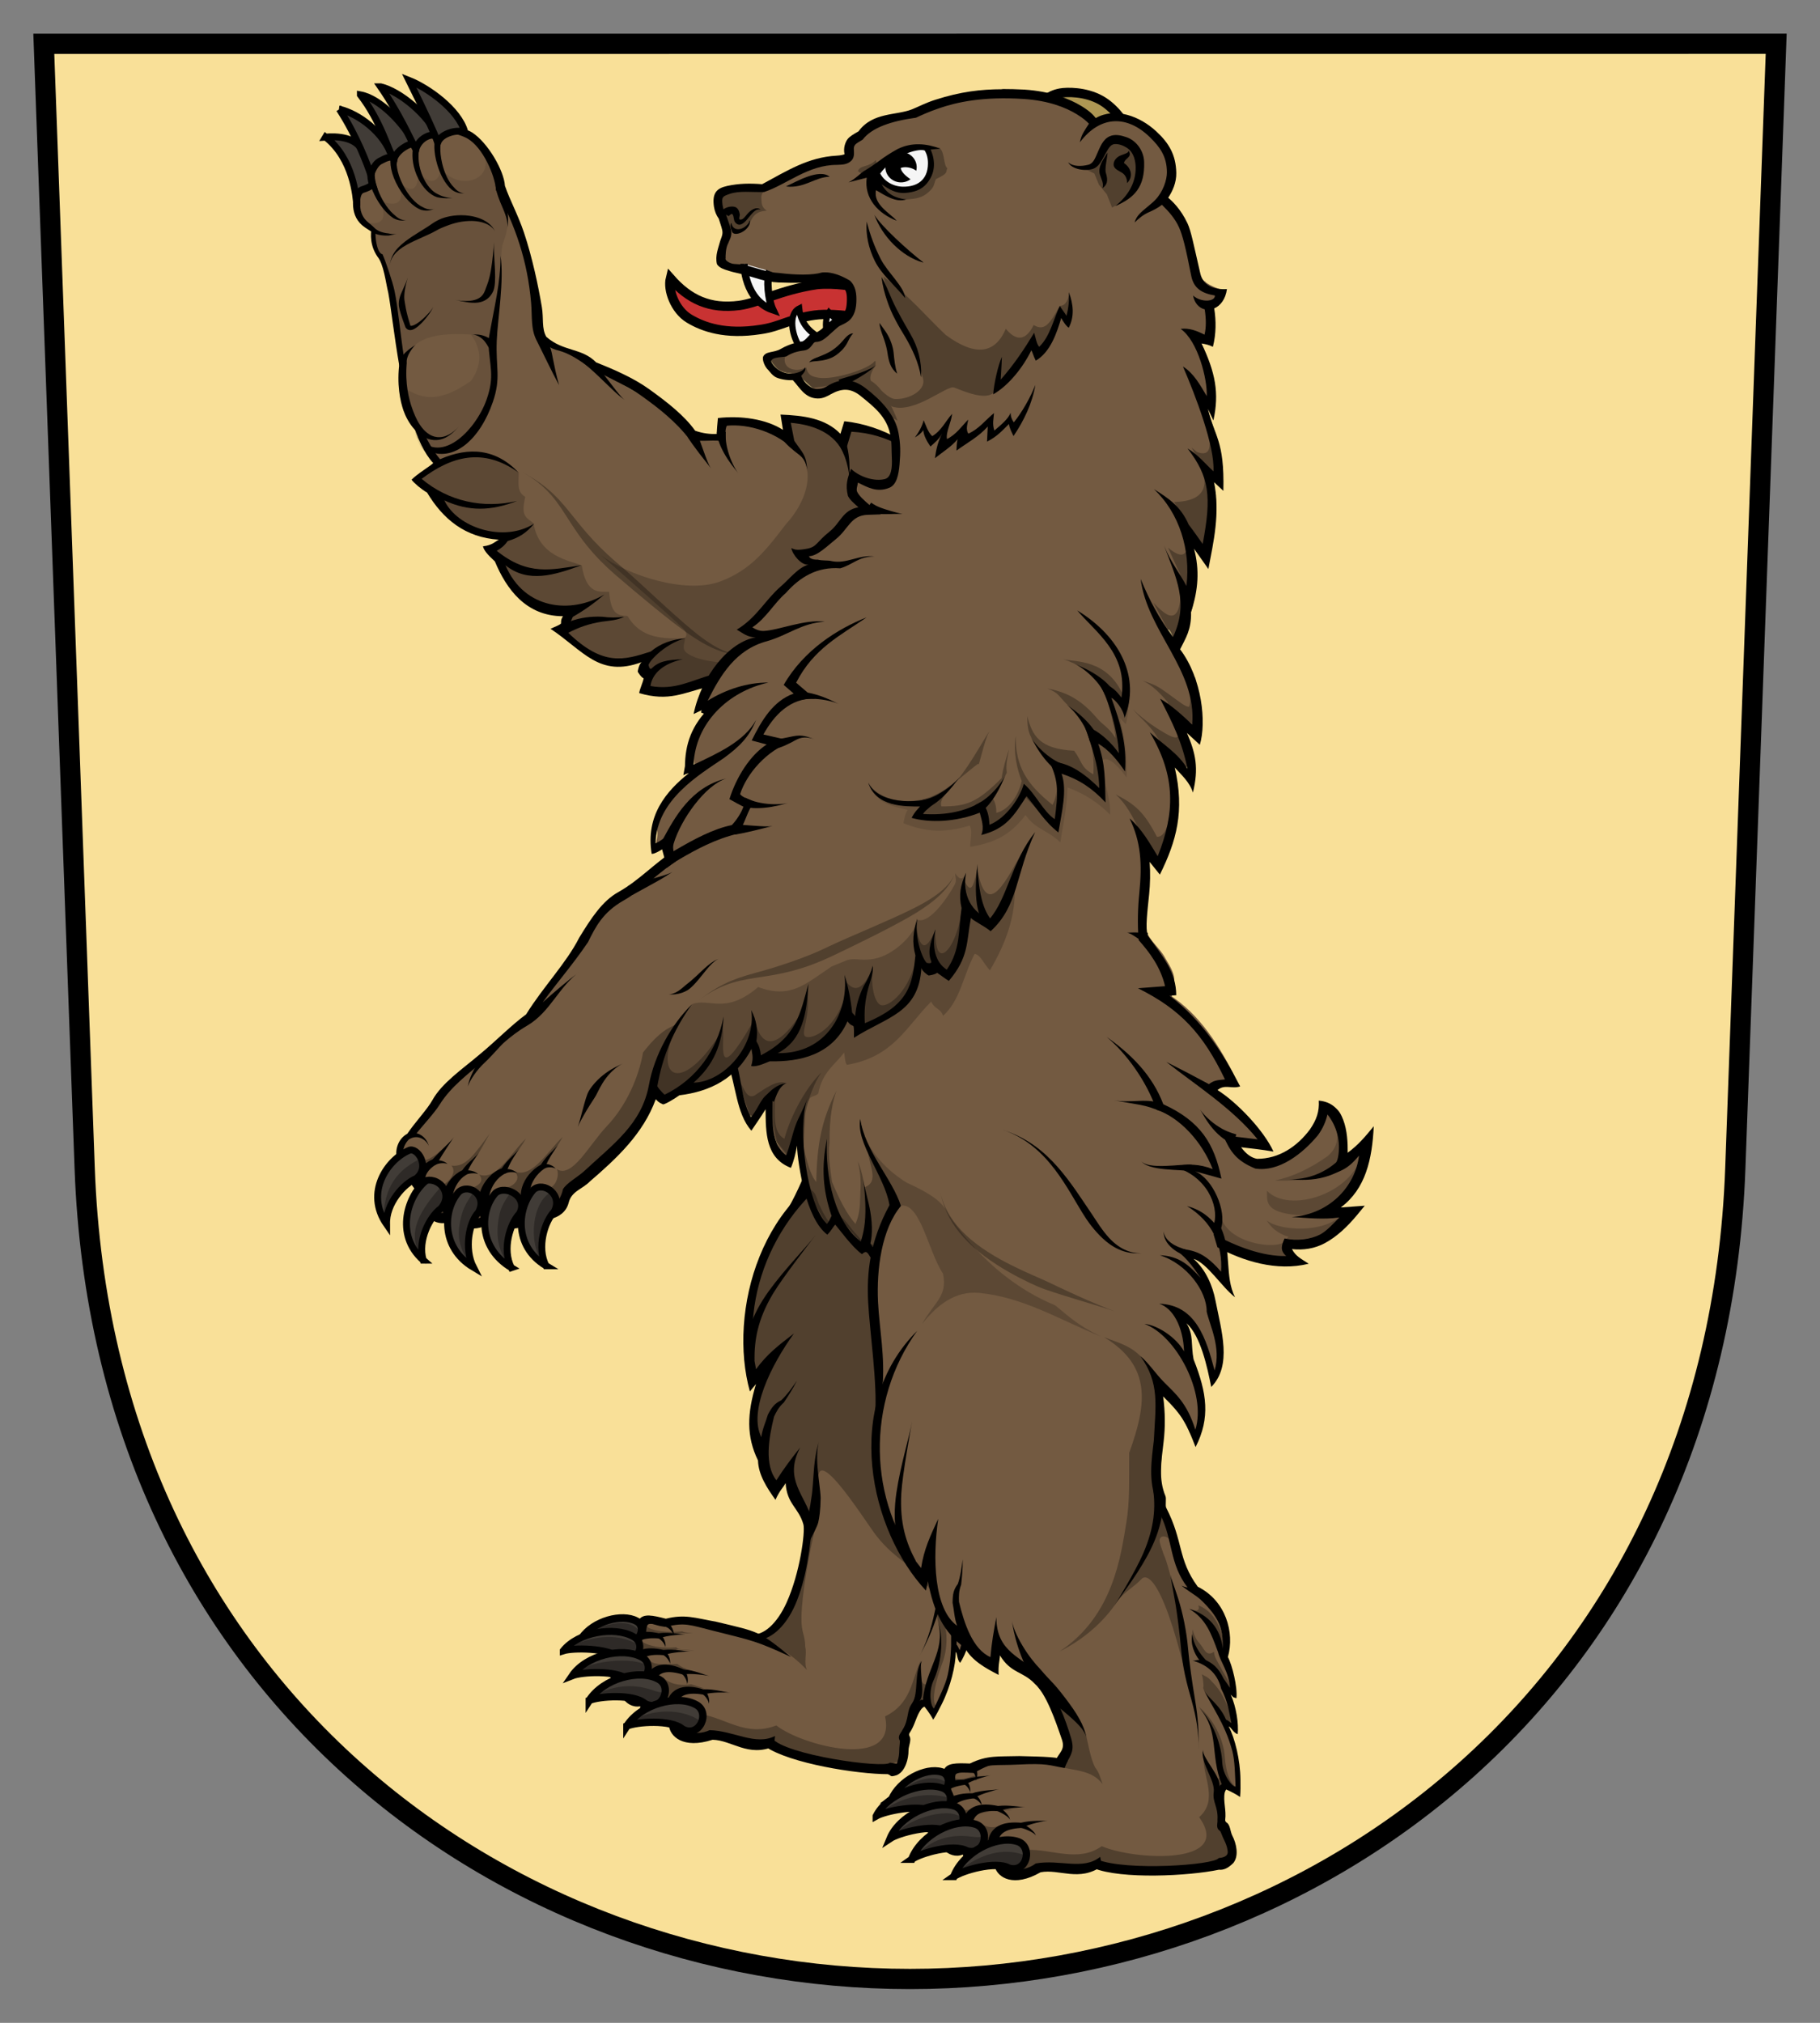 <?xml version="1.0" encoding="UTF-8" standalone="no"?>
<svg id="svg6" xmlns:rdf="http://www.w3.org/1999/02/22-rdf-syntax-ns#" xmlns="http://www.w3.org/2000/svg" xml:space="preserve" height="300" width="270" version="1.1" xmlns:cc="http://creativecommons.org/ns#" xmlns:dc="http://purl.org/dc/elements/1.1/" viewBox="0 0 270 300"><rect x="0" y="0" width="270" height="300" fill="#808080" stroke="none"/><g id="g4" transform="matrix(1.25,0,0,-1.25,0,300)" fill="#f9e098"><path id="path2" stroke="#000" stroke-width="2.4" d="m5.199 234.8 4.852-133.42c2.242-61.684 49.851-96.176 97.949-96.176s95.707 34.492 97.949 96.176l4.852 133.43z"/></g><g fill-rule="evenodd"><path id="path5766" d="m139.78 69.01c-4.128-2.523-7.703-5.658-13.986-5.793l-0.771 2.545c-1.905-3.017-5.118-3.282-8.358-3.491l0.446 2.804c-2.3-2.168-5.52-3.049-9.798-2.451 0.448 4.113-2.546 2.144-4.55 1.923-2.95-4.402-10.666-6.736-15.787-11.376-1.968-1.182-3.648-1.847-5.247-2.263-3.278-3.778-2.251-0.644-2.363-6.414-0.993-3.437-0.787-7.107-2.455-10.871l-3.029-5.804c-1.582-10.621-10.143-8.769-11.834-6.786-3.271 1.029-9.305 2.376-8.598 8.028-0.363-0.796-0.242 1.958 0.513 3.785 0.332 0.802 1.686 0.839 1.657 1.309-0.021 0.327-0.029 0.647-0.023 0.931 0.021 1.052 0.729 2.783 1.361 3.922 1.315 2.552 0.656 5.772 1.039 5.468 0.371 0.714 0.984 4.785 1.754 9.149 0.117 0.664-0.494 1.518-0.37 2.186 0.625 3.361 2.065 6.438 2.819 8.213 0.77 1.813 1.356 3.625 2.655 4.409 0.212 0.519-3.122 2.276-2.894 2.755 0.394 0.831 2.008 1.039 2.447 1.761 2.597 4.274 5.989 6.645 10.319 7.111-0.679 0.704-0.981 1.046-1.789 1.468 3.875 7.863 7.849 10.037 11.575 8.762-0.194 0.834-0.195 2.816-1.746 3.077 8.366 6.891 9.528 4.55 13.616 4.051-1.047 0.976-0.597 3.811-0.772 5.033 3.453 1.084 6.412 0.031 9.925-1.526-0.79 1.458 0.758 2.356-0.792 3.587 5.762 1.711 9.977 0.581 14.949 0.75" stroke-width="1.463px" fill="#735a41"/><path id="path5863" d="m48.306 20.33c1.576-0.136 4.591-0.054 5.483 2.143 0.165 0.58 1.45 1.569 1.45 1.569s-0.552 1.735 0.033 3.391c-0.152-0.015-0.346 0.326-1.451 0.67-0.906 0.283-0.931 1.578-0.894 2.428-0.089-1.363-0.515-6.975-4.62-10.203z" stroke="#000" stroke-width="1.02" fill="#413c37"/><path id="path5772" d="m50.344 16.194c2.763 0.642 6.65 3.391 7.847 7.136-0.404-0.054-0.753-0.02-1.829 0.564-0.711 0.386-1.109 1.306-1.359 2.015-0.489-1.441-1.994-5.59-4.658-9.715z" stroke="#000" stroke-width="1.02" fill="#413c37"/><path id="path5770" style="color:#000000" d="m67.581 19.041c0.876-0.002 1.724 0.139 2.45 0.603 2.342 1.496 4.753 5.683 4.873 7.903 0.757 2.191 1.94 4.303 2.824 6.934 1.237 3.683 2.136 7.952 2.658 11.067 0.283 1.687-0.055 3.164 0.66 4.404 2.575 2.256 5.252 1.595 7.4 3.799 2.654 1.046 5.538 2.312 7.78 3.913 2.782 1.99 5.306 3.971 6.905 6.217 1.097 0.391 2.297 0.539 3.204 0.469 0.023-0.858 0.077-1.341 0.171-2.352 3.405-0.392 7.177 0.151 9.649 1.755l-0.36-2.269c3.395 0.139 6.644 0.533 8.889 2.861l0.566-1.869c5.918 0.6 10.872 3.944 14.142 7.16-4.061-2.482-7.402-5.307-13.085-5.611l-1.052 3.481c-1.331-3.357-4.688-4.523-7.94-4.799l0.852 4.376c-2.842-3.044-7.197-4.258-10.327-3.947-0.345 0.486-0.176 1.936-0.189 2.389-1.623-0.427-3.459 0.069-5.311-0.289-2.016-2.692-4.724-4.768-6.968-6.38-2.826-2.021-6.125-3.155-9.012-5.125-2.963-2.014-3.557-1.521-4.751-2.23 0.37 0.88 0.435 2.404 1.329 5.614-0.995-1.806-2.517-5.037-3.332-6.626-0.881-1.717-0.634-3.434-0.812-5.554-0.52-6.196-2.354-11.576-5.205-16.712-0.149-2.234-1.978-6.388-4.236-7.674-0.65-0.37-1.726-0.751-2.443-0.74zm-12.396 14.488 0.543 0.517c-0.042 0.313-0.034 0.088-0.034 0.434-0 1.478 0.4 3.143 1.049 3.224 0.408 0.873 1.543 4.199 1.784 5.439 0.512 2.418 0.828 6.115 1.426 10.044 0.002 0.015 0.006 0.031 0.009 0.046l-0.72 1.038c-0.77-4.431-1.233-8.637-1.638-10.836-0.389-1.579-0.662-4.23-1.609-5.379-1.061-1.555-1.103-3.277-0.809-4.528zm5.939 28.905 1.458 1.075c0.695 1.641 1.649 3.369 2.704 4.596 4.316-1.886 8.312-1.561 11.676 2.009-5.302-3.839-10.045-2.394-14.408 0.903 3.966 3.35 9.161 4.462 14.162 3.278-3.881 1.502-7.165 1.592-10.793-0.08 1.904 4.059 8.829 6.31 13.319 3.441-1.125 1.375-2.26 2.095-3.924 2.587-0.438 0.628-0.945 1.062-1.626 1.446 4.681 3.779 8.136 2.788 12.559 2.141-4.005 1.48-7.918 2.692-11.261 0.009 2.826 6.639 9.796 7.224 14.663 4.336-1.499 1.287-2.974 2.335-4.645 3.293-0.156 0.173-0.119 0.345-0.332 0.646 1.433-0.507 2.994-0.723 4.639-0.652 1.125 0.154 2.248 0.157 3.287 0.003-1.024 0.534-2.152 0.576-3.247 0.726-2.072 0.321-3.48 0.852-5.053 1.658 5.144 4.975 8.241 4.077 12.227 2.781 1.539-1.26 3.158-1.777 5.133-1.975-3.287 0.897-5.76 3.84-5.419 4.079-0.013 0.013 0.105 0.532 0.357 0.457 1.12-1.084 2.156-1.313 4.705-1.421-2.698 0.572-4.521 1.97-4.81 3.97 3.633 0.663 6.008-0.814 9.232-1.712 1.627-1.21 3.072-1.539 5.085-1.512-3.383 0.751-5.177 3.387-4.813 5.979 3.911 1.161 8.981-0.495 14.468 0.929-7.095-0.1-11.274 2.489-16.46 0.243 0.351-1.286 0.704-3.275 0.955-3.779-3.555 0.833-5.688 2.209-10.132 0.906 0.039-0.541 0.588-1.664 0.655-2.198-0.261-0.037-0.903-0.917-0.877-1.023 0 0 0.175-1.128 0.609-1.383-6.326 2.356-8.676-1.71-13.548-4.936 0.684-0.292 1.383-0.587 1.558-0.78 0.029-0.322-0.064-0.507 0.292-1.083-5.502-0.021-8.393-4.036-10.104-8.129-1.187-1.101-1.611-1.645-1.772-2.238 1.462-0.154 1.917-0.808 2.372-0.983-5.008-0.323-8.29-3.04-10.655-6.983-0.894-0.52-1.958-1.427-2.304-1.915 0.792-0.853 3.11-2.228 3.204-2.478-1.294-1.38-2.311-3.623-3.133-6.231z" stroke-width="1.463px"/><path id="path5853" d="m53.464 14.061c2.899 0.521 6.499 4.28 8.061 7.354-0.407 0.02-0.574-0.198-1.556 0.415-0.686 0.428-1.385 1.114-1.53 1.862-0.794-1.319-1.966-5.751-4.975-9.63z" stroke="#000" stroke-width="1.02" fill="#413c37"/></g><g stroke-width="1.463px"><path id="path5775" d="m107.01 64.021c-0 0.004-0.653 0.003-0.653 0.008-0.014 0.69 0.293 1.802 1.047 3.158 0.788 1.417 1.592 2.316 2.116 2.997-0.471-0.612-1.117-1.848-1.513-3.247-0.422-1.491-0.355-2.341-0.344-2.882 0-0.004-0.652-0.03-0.652-0.034z"/><path id="path5780" d="m116.57 64.677c0.004 0.006-0.541 0.366-0.537 0.373 0.505 0.822 1.651 1.739 2.418 2.318 0.392 0.296 0.7 0.596 0.936 1.082 0.233 0.478 0.344 1.048 0.374 1.536-0.074-1.211-0.129-2.043-0.832-3.068-0.603-0.879-1.342-1.833-1.784-2.552-0.004-0.006-0.572 0.316-0.576 0.31z"/><path id="path5784" d="m124.31 64.642c0.003 0.003-0.504 0.415-0.502 0.418 0.333 0.426 0.895 1.066 1.451 2.514 0.521 1.358 0.745 2.735 0.734 3.506 0.012-0.859 0.116-2.06-0.102-3.667-0.209-1.537-0.63-2.612-1.054-3.155-0.003-0.004-0.525 0.388-0.528 0.385z"/><path id="path5788" d="m74.058 27.047c0.005 0.082-0.547 0.374-0.539 0.458 0.107 1.095 0.5 2.037 1.066 3.352 0.584 1.357 0.813 2.246 0.632 3.176 0.197-1.011 0.253-1.729-0.051-3.353-0.23-1.231-0.434-2.544-0.507-3.288-0.007-0.074-0.597-0.264-0.602-0.346z"/><path id="path5825" d="m102.02 64.817c0.236 0.43 1.005 1.483 1.707 2.407 0.727 0.957 1.45 1.81 1.728 2.23-0.297-0.45-0.665-1.404-1.085-2.579-0.414-1.159-0.783-2.243-1.067-2.761z"/><path id="path5829" d="m77.455 69.988c1.128 0.624 2.388 1.481 3.536 2.609 1.173 1.153 1.988 2.332 2.942 3.814 0.948 1.473 1.813 2.872 3.139 4.513 1.305 1.615 2.714 3.022 4.093 4.215 0.157 0.135 0.305 0.263 0.445 0.384 2.385 2.049 7.723 6.571 10.741 8.632 3.898 2.662 6.043 2.957 7.81 2.895-1.76 0.062-3.847-0.629-7.351-3.507-3.198-2.626-7.565-6.873-10.223-9.157-0.141-0.121-0.291-0.249-0.449-0.383-1.373-1.163-2.742-2.402-4.131-3.889-1.419-1.519-2.341-2.726-3.478-4.133-1.126-1.393-2.09-2.486-3.384-3.553-1.267-1.045-2.552-1.809-3.689-2.439z" fill-opacity=".294"/><path id="path5833" d="m105.12 105.2c0.057-0.21 0.842-0.53 0.942-0.696 0.431-0.715 1.105-1.601 2.689-2.728 1.569-1.116 3.774-2.215 3.897-2.271-0.488 0.222-2.291 0.693-4.251 1.683-1.74 0.879-2.817 1.824-3.348 2.705-0.13 0.216 0.128 1.098 0.071 1.308z"/><path id="path5837" d="m85.634 52.583c0.225 0.086 0.632 1.014 0.883 1.22 0.7 0.573 1.189 0.958 2.557 2.268 0.739 0.708 1.386 1.348 2.022 1.937 0.864 0.8 1.253 1.077 1.585 1.309-0.282-0.198-0.689-0.642-1.369-1.509-0.5-0.637-1.104-1.448-1.705-2.219-1.027-1.316-1.795-2.183-2.379-2.661-0.282-0.23-1.368-0.26-1.593-0.345z"/><path id="path5841" style="color:#000000" d="m74.253 37.939c0.563 3.601-0.424 9.361-0.557 12.551-0.171 4.092 0.644 5.515-0.574 9.098-1.885 5.542-5.838 9.09-9.717 7.226l-1.871-2.549c3.607 5.303 9.073-0.516 10.645-4.986 1.246-3.542 0.452-4.835 0.256-8.663 0.957-5.522 1.823-8.553 1.818-12.678z" fill-rule="evenodd"/><path id="path5843" d="m64.64 20.244c-0.26 0.762-0.35 2.219 0.225 4.163 0.415 1.405 1.165 2.925 2.205 3.772 0.834 0.56 1.482 0.518 1.932 0.469-0.468 0.051-1.07-0.167-1.623-0.82-0.862-0.826-1.472-2.26-1.788-3.612-0.44-1.882-0.251-3.123-0.065-3.667z"/></g><path id="path5847" d="m56.47 12.87c2.865 0.685 7.029 4.155 8.414 7.312-0.407-0.003-0.745-0.386-1.76 0.17-0.71 0.388-1.249 1.085-1.436 1.823-0.718-1.361-2.434-5.261-5.218-9.305z" fill-rule="evenodd" stroke="#000" stroke-width="1.02" fill="#413c37"/><g><path id="path5849" d="m61.241 22.169c-0.147 1.076-0.027 2.711 0.851 4.399 0.633 1.217 1.606 2.302 2.732 2.675 0.966 0.232 1.919 0.154 2.421 0.13-0.477 0.022-1.489-0.133-2.259-0.557-0.922-0.402-1.72-1.411-2.234-2.567-0.708-1.593-0.731-3.039-0.606-3.956z" stroke-width="1.428px"/><path id="path5855" d="m58.011 23.114c-0.245 1.009-0.046 2.699 1.125 4.716 0.832 1.433 2.093 2.849 3.376 3.305 0.974 0.248 1.57-0.009 1.978-0.206-0.423 0.205-1.064 0.202-1.804-0.229-1.078-0.485-2.168-1.827-2.89-3.231-1.018-1.98-1.049-3.415-0.874-4.134z" stroke-width="1.463px"/><path id="path5859" d="m54.737 24.971c-0.187 0.821-0.045 2.223 0.859 4.018 0.652 1.296 1.651 2.644 2.766 3.371 0.889 0.469 1.528 0.36 1.971 0.263-0.46 0.1-1.081-0.054-1.7-0.646-0.958-0.741-1.812-2.049-2.356-3.307-0.761-1.763-0.753-2.935-0.626-3.492z" stroke-width="1.463px"/><path id="path5865" d="m52.385 29.7c-0.091 1.271 0.168 2.438 0.968 3.34 0.568 0.64 1.239 0.96 1.579 1.206 0.707 0.534 1.59 0.723 2.707 0.691 0.458-0.072 0.904-0.19 1.186-0.231-0.293 0.042-0.742 0.022-1.175-0.082-1.091-0.109-1.77-0.445-2.218-0.939-0.41-0.416-0.967-0.749-1.35-1.251-0.531-0.698-0.714-1.563-0.635-2.657z" stroke-width="1.32px"/><path id="path5869" d="m73.496 34.409c-0.178-0.379-0.477-0.902-1.149-1.393-0.674-0.493-1.596-0.852-2.69-1.011-1.697-0.247-3.247 0.061-4.125 0.404-0.404 0.158-0.93 0.414-1.469 0.793-0.987 0.715-2.648 1.604-3.975 2.623-1.718 1.318-2.16 2.452-2.271 3.581 0.112-1.134 0.818-2.167 2.567-3.13 1.4-0.771 3.162-1.408 4.322-2.074 0.481-0.277 0.943-0.468 1.291-0.604 0.773-0.302 2.024-0.777 3.613-0.825 2.193-0.066 3.468 0.746 3.887 1.637z" stroke-width="1.649px"/><path id="path5873" d="m73.263 35.936c-0.027 1.103 0.104 2.547 0.167 4.092 0.062 1.504-0 2.443-0.213 3.028-0.041 0.113-0.099 0.244-0.176 0.382-0.379 0.686-1.036 1.282-2.104 1.431-1.105 0.154-2.426-0.189-3.398-0.396 0.998 0.213 2.347 0.279 3.257-0.122 0.779-0.343 1.034-0.925 1.209-1.4 0.04-0.108 0.074-0.21 0.106-0.297 0.197-0.539 0.464-1.089 0.733-2.663 0.223-1.306 0.397-3.151 0.419-4.054z" stroke-width="1.463px"/><path id="path5877" d="m60.483 41.184c-0.153 0.513-0.399 1.075-0.672 1.665-0.266 0.576-0.478 1.028-0.583 1.558-0.081 0.41-0.079 0.793-0.036 1.069 0.088 0.572 0.31 1.33 0.952 3.033-7.27e-12 -1.933e-11 0.016 0.042 0.016 0.042 0.003 0.005 0.006 0.009 0.009 0.014 0.142 0.229 0.358 0.371 0.615 0.392 0.224 0.019 0.444-0.056 0.642-0.157 0.39-0.201 0.82-0.58 1.206-0.983 0.424-0.443 0.801-0.923 1.073-1.315 0.376-0.543 0.519-0.865 0.571-1.027-0.05 0.157-0.241 0.468-0.669 0.95-0.311 0.351-0.739 0.779-1.199 1.149-0.433 0.349-0.861 0.619-1.194 0.715-0.168 0.049-0.275 0.041-0.324 0.013-0.031-0.018-0.031-0.053-0.043-0.099l0.025 0.057c-0.534-1.734-0.657-2.436-0.734-2.931-0.035-0.228-0.109-0.539-0.145-0.878-0.089-0.833 0.152-2.129 0.492-3.269z" stroke-width="1.07px"/><path id="path5881" d="m61.68 51.114c-0.198 0.162-0.653 0.411-1.166 0.833-0.523 0.43-1.052 1.01-1.238 1.761-0.451 3.269 0.101 5.801 0.579 7.172 0.274 0.787 0.817 1.916 1.679 2.851 0.927 1.006 2.059 1.603 3.244 1.533 1.46-0.087 2.541-1.149 3.287-2.012-0.782 0.904-1.979 1.735-3.275 1.567-0.978-0.127-1.799-0.799-2.446-1.742-0.621-0.905-0.99-1.915-1.24-2.633-0.423-1.214-1.042-3.529-0.762-6.613-0.05-0.489 0.117-1.04 0.467-1.626 0.314-0.525 0.697-0.95 0.871-1.091z" stroke-width="1.463px"/><path id="path5885" d="m71.611 22.145c0.806 1.651 1.965 4.049 2.875 5.642 0.429 0.885 0.883 1.761 1.2 2.695 0.556 1.573-0.577-0.445-0.46 1.223 0.239 3.655-0.672 3.54-0.815 5.476-0.202 2.74-0.259 5.951-0.454 9.289-0.443 1.4-0.299 2.783-0.492 4.242 0.033 1.42 0.287 2.824 0.374 4.242 0.189 2.796-0.825 5.556-2.355 7.86-1.203 1.777-2.773 3.42-4.799 4.23-1.214 0.483-3.127 0.449-3.804-0.18-0.461-0.351-0.709-1.147-1.012-1.789-0.182-0.407-0.394-0.906-0.272-1.443 0.036-0.204 0.178-0.359 0.031-0.54-0.651-1.614-1.005-3.505-1.3-5.379 3.891 2.619 7.37 0.213 9.538-1.209 1.566-2.238 1.725-4.528 0-6.888-2.965-0.15-6.291-0.178-8.44 1.649l-1.489 2.424-0.206 3.27c-0.11-0.223-0.18-0.509-0.212-0.791-0.633-3.795-0.934-7.719-1.449-11.559-0.209-1.667-0.683-3.179-1.106-4.707-0.057-0.227-0.076-0.488-0.031-0.726-0.637-1.001-1.25-2.177-1.48-3.636-0.036-0.263 0.034-0.97-0.198-1.58-0.148-0.389-0.65-0.738-0.633-0.906 2.539 0.336 2.589-1.013 1.86-3.296 1.476 0.763 4.461 1.116 2.229-3.564 1.609 2.468 3.641 2.78 3.264-1.198 1.755 3.294 3.929 1.636 3.181-0.96 0.597 1.19 0.507 1.268 1.055 1.752 2.507 2.219 7.384 0.864 5.399-3.644z" fill-opacity=".098" stroke-linecap="round" stroke-width=".009"/></g><path id="path6432" d="m126.99 42.549s-3.128-0.631-5.831-0.342c-5.335 0.793-8.653 2.72-11.484 3.09-4.366 0.57-7.462-0.87-10.218-4.007-0.419 1.701 0.664 4.678 2.767 5.951s5.394 2.439 10.554 1.633c2.951-0.407 4.536-1.667 8.09-2.138 1.63-0.216 3.867-0.07 6.386 0.276" stroke="#000" stroke-miterlimit="10" stroke-width="1.387" fill="#c83232"/><path id="path6438" stroke-linejoin="round" d="m154.56 15.258s0.967-1.143 2.76-1.459c0.945-0.166 3.656-0.239 5.965 1.042 2.075 1.151 3.803 3.587 4.015 4.793" stroke="#000" stroke-miterlimit="10" stroke-width="1.387" fill="#f7d676"/><g id="g7356" transform="matrix(-1.461 -.087 -.087 1.461 501.53 -960.18)"><path id="path7234" d="m179.11 767.73-0.55 1.224-1.15 4.169-0.263 3.252-2.187 3.606-0.522 3.948 0.146 0.977 2.08-1.463 0.099 0.489-0.694 1.859-0.053 2.155 0.796 1.942 0.551 2.586-0.116 0.713c0.151 0.409 0.313 0.815 0.471 1.221 0.064 0.119 0.17 0.204 0.287 0.268 0.106 0.31 0.205 0.623 0.271 0.946 0.103-0.206 0.251-0.587 0.388-0.927 0.353-0.176 0.298-0.745 0.448-1.073 0.506-1.274 0.815-1.934 1.776-2.913-0.5 1.559-0.626 2.52-0.76 4.142 0.051 1.538 0.655 2.998 0.768 4.535 0.451 2.267 1.249 3.136 2.536 4.497-0.002-0.301-0.123-0.4-0.121-0.697 0.147-0.318 0.186-0.742 0.146-1.067-0.5-2.675-0.941-3.183 0.672-5.453-0.101 1.923 0.548 3.251 0.772 4.572 0.183 1.077-0.11 2.128 0.268 3.676 0.422 1.189 0.912 1.843 1.534 2.928 0.117 0.129 0.392 0.386 0.517 0.409 0.2 0.276 0.273 0.442 0.509 0.707 0.028-0.277-0.036-0.237-0.022-0.696 0.14-0.215 0.208-0.489 0.144-0.745 0.127-1.956 0.318-3.886 0.844-5.786 0.503 3.758 2.962 6.817 4.243 10.296 0.111 0.256 0.226 0.511 0.34 0.766 0.261 3.009 1.02 6.354 0.382 9.708-0.548 2.878-1.213 4.418 0.478 7.846 0.056 1.387 0.161 1.954 0.551 3.331 0.076-0.067 0.504-0.699 0.568-0.768l0.153 1.613c0.032 0.283 0.199 1.936 0.523 2.299 0.148 0.165 0.531-0.602 0.74-0.733 0.18-0.113 0.015 0.113 0.035 0.217 0.272 1.054 0.115 1.964 0.372 2.942 0.361 1.372 0.496 2.93 1.225 4.011 0.466-0.454 0.606-0.998 0.877-1.321 0.192-0.326 0.752 0.228 0.957 0.265-0.103 0.056-0.244 0.192-0.11 0.413 0.19 0.314 0.208 0.561 0.466 0.861 0.504 0.616 0.395 1.94 0.689 2.454 0.229 0.401-0.029 1.302 0.171 1.995 0.256 0.887 0.417 1.171 1.995 0.62l4.751 0.14 6.979-1.462 5.097-0.737 2.592 0.372 4.742-2.884 1.335-0.313 1.282-3.208-1.494-3.416-0.558-1.639c-1.193-0.305-1.018-0.022-2.213-0.057-4.605-0.135-8.667 0.672-9.485 0.939-0.725-0.328-2.051-1.621-2.809-3.474-1.215-2.969-1.701-6.957-1.395-7.581 0.48-0.811 0.339-1.441 0.768-2.291 0.362-0.542 1.13-2.116 1.387-2.672-0.031-0.631 1.257 0.762 1.137 0.142l0.831-0.275c0.56-1.575 1.54-2.675 1.775-4.326 0.258-2.368 0.166-4.862-0.893-7.042 0.159 0.295 0.454 0.594 0.777 0.742 0.218 0.282 0.435 0.554 0.653 0.853 0.09-0.328 0.159-0.662 0.239-0.993 0.034-0.035 0.071-0.058 0.102-0.101 0.537-1.305 0.56-2.782 0.682-4.178 0.36-4.463-1.531-8.64-3.913-12.373-0.306-0.48-0.281-1.151-0.613-1.609-0.516-0.664-1.121-1.257-1.778-1.781 0.949-0.233 0.501-1.33 0.267-1.942-1.105-2.973-1.855-6.16-3.73-8.771-0.241-0.213-0.475-0.241-0.696-0.179 0.051-0.095 0.096-0.192 0.139-0.291l-2.788-3.114-0.746-0.586 0.112-5.375-0.191-3.135-0.347-0.885z" stroke-linecap="round" stroke-width=".13" fill="#735a41"/><g><g stroke-width="1px"><path id="path7236" style="color:#000000" d="m179.18 767.74c-1.573 2.652-2.642 5.442-2.458 8.577-2.76 3.136-3.081 5.768-2.302 9.286l2.132-1.769c-1.341 1.442-1.284 4.957-0.058 6.338-0.004 2.656 1.665 4.547 1.578 6.963 0.797-1.459 1.159-4.302 2.247-5.267-0.685 1.499-0.653 3.292-0.3 4.773 0.706 3.038 1.118 6.698 3.966 7.816-0.457-2.016-1.14-5.19-0.343-6.924-0.205 1.376 0.49 2.165 0.834 3.634 0.161 3.696 0.858 6.11 3.446 8.202-0.124-2.504-0.126-3.435 0.907-6.033 0.452 1.554 1.088 2.969 1.817 4.192 1.082 1.815 2.041 3.276 2.092 5.128-0.008 0.254 0.426 0.861 0.412 1.108-0.212 3.873 1.08 5.179 0.35 8.607-2.022 2.457-1.535 5.781 0.119 7.758-0.072 0.885 0.34 3.189 0.914 4.162 0.357-0.288 0.237-0.244 0.374-0.57 0.009 1.405 0.465 3.02 0.994 3.95 0.358-0.299 0.327-0.958 0.511-1.082-0.075 1.352 0.311 3.546 1.11 5.383 0.255 0.585 0.45 1.052 0.76 1.611 0.391-0.654 0.973-1.273 0.973-1.273s0.143 0.078 0.27 0.234c0.506 0.713 0.549 1.668 1.089 2.556 0.056 0.103 0.004 0.228-0.02 0.278-0.268 0.353 0.033 0.99 0.005 1.454-0.027 0.464 0.025 0.963 0.173 1.421 0.148 0.458 0.394 0.903 0.849 1.149 0.76 0.291 0.498 0.076 0.935-0.036 3.119 0.179 9.929-0.49 12.54-2.041l-0.597-0.917c-1.378 1.642-11.547 2.431-12.096 1.786-0.834 0.049-0.683 0.19-0.764-0.226-0.101-0.313-0.121-0.74-0.101-1.083 0.02-0.343-0.045-0.928 0.005-0.993 0.304-0.476-0.115-0.786-0.225-1.133-0.627-1.204-0.243-1.819-0.798-2.715-0.645-1.043 0.038-3.182-0.744-4.37 0.374 0.837-0.629 3.305 0.013 4.1-0.216-0.195-0.163-0.11-0.338-0.133-0.119-3.233-1.994-4.97-1.105-7.906-0.702 1.813-0.486 4.303 0.16 5.921 0.444 1.183 0.11 2.614-0.235 2.788-0.409-1.052-1.01-2.409-1.181-3.457-0.466-2.86 0.113-5.263 0.109-6.92 0.002 1.088-0.857 1.993-0.82 3.777-0.105 0.065-0.282 0.428-0.352 0.553-0.253-1.179-0.572-2.167-0.478-3.618-0.336-1.678 0.452-2.952 1.509-3.801-0.221 0.175-0.413 0.072-0.673 0.252 0.193-0.799 0.192-1.846-0.417-2.689 0.311 0.956 0.127 2.029-0.184 2.956-0.455 0.553-0.839 1.121-0.881 2.47-0.03 0.188-0.173 0.849-0.207 1.087-0.565-1.566-0.182-2.729-0.373-3.791-0.133-2.013-0.262-3.598 0.888-5.2-1.588 1.359-2.081 3.143-1.48 5.082-0.88-1.878-0.814-3.055-0.259-4.692 0.453-1.336 0.689-1.373 1.493-2.857-0.286 0.307-0.407 0.351-0.498 0.428 0.711-2.964-0.604-4.931-0.495-7.837 0.016-0.419-0.198-1.041-0.205-1.429-0.06-2.187-1.195-3.944-2.267-5.743-1.616-3.18-2.925-5.044-2.239-8.349-0.472 0.936-0.682 2.254-1.09 3.337-0.615 1.635-1.281 2.926-0.95 5.75-2.577-2.915-2.11-9.56 0.331-11.894-1.118 0.607-2.382 2.527-2.527 4.181-0.943-2.338-0.758-4.467 0.326-5.441-3.353 1.623-2.899 5.205-2.362 8.466-1.566-1.813-1.42-4.361-1.7-5.761-0.876-1.893-0.142-5.266 1.999-7.165-1.807 0.9-2.305 2.185-2.845 3.819 0.301-1.599 0.524-2.745 1.459-4.172-1.496 1.236-2.645 1.216-3.6 4.409-1.268-2.386-1.266-4.98 0.435-7.476-0.961 0.765-1.468 1.623-1.825 2.684-1.089-1.395-1.315-4.633 1.474-6.947-1.606 0.451-2.471 0.827-3.554 1.898-0.155-3.01 0.94-6.159 2.746-7.82-0.266-3.133 0.474-6.478 1.599-8.794zm29.665 19.335c7.715 4.453 11.7 13.782 9.48 22.124-1.036-1.616-2.145-2.561-3.619-3.844 2.13 3.358 4.15 8.148 2.672 10.682-0.04-0.79-0.376-1.619-0.529-2.322-0.367-0.795-0.612-1.165-1.267-1.528-0.585-0.632-1.007-1.321-1.459-2.067 0.331 0.783 0.743 1.522 1.188 2.278 0.48 0.469 0.721 1.02 0.905 1.489 0.414 2.203 0.698 4.962-0.621 6.42-0.676-1.222-1.4-2.307-2.205-3.455 1.493 3.323-0.761 4.71-1.654 7.251-0.021 2.589 0.246 6.11 1.214 8.711 0.765 2.054 2.041 3.488 3.45 3.762 0.08 0.002 0.159-0.004 0.238-0.004 0.304-0.426 0.449-0.126 0.723-0.525-1.419 0.163-2.729-1.332-3.527-3.408-1.183-3.074-1.479-7.271-1.238-8.026 0.586-1.688 1.781-1.928 2.049-4.072 0.254 0.517 0.553 0.772 0.927 1.751 0.953-1.186 1.876-2.427 2.003-3.875 1.332-2.363 1.393-4.678 0.661-7.725l0.576 0.791c2.704-7.838 0.165-20.606-9.965-24.408z"/><path id="path7238" style="color:#000000" d="m205.38 765.13c0.9 3.226-0.475 6.791-0.166 9.735 2.761 1.348 4.886 4.862 6.083 7.9 1.024 2.647 1.619 5.408 3.151 8.144l1.786 2.167c-1.444-2.581-2.945-7.932-4.005-10.672-1.06-2.74-2.62-5.51-5.986-8.087-0.763-2.839 0.567-7.151-0.863-9.187z" fill-rule="evenodd"/><path id="path7240" d="m193.12 811.57c0.003 0.012-0.446 0.181-0.442 0.194 0.54 1.89 1.793 3.83 4.202 5.663 2.137 1.626 4.311 2.693 5.178 3.3-0.336-0.235-3.353-2.279-4.872-3.669-2.201-2.014-3.096-3.832-3.589-5.556-0.003-0.012-0.474 0.082-0.477 0.069z"/></g><path id="path7242" style="color:#000000" d="m213.05 838.09c3.703-1.435 3.849-1.384 8.118-2.195 2.304-0.438 2.876-0.67 4.674-0.106 0.969 0.053 1.639-0.441 2.021-0.101 0.287 0.256 0.43 1.259 0.319 1.786 1.852 0.958 3.192 1.489 2.339 1.714 0.789 1.377-0.127 1.937-2.003 2.198 1.495 1.377-0.147 2.671-1.563 1.907 0.937 1.164-1.755 2.128-3.014 1.44 0.793 1.538-1.66 2.061-3.094 1.255-2.467-0.086-4.74 1.325-6.656 0.194l0.049 1.061c2.532 1.277 4.294-0.376 6.249-0.302 2.943 1.151 4.379-0.101 4.51-1.239 2.056 0.595 3.084-1.006 3.008-1.71 1.531 0.379 2.776-1.596 1.684-2.259 1.546 0.172 2.688-1.604 1.95-2.215 1.954-0.633-1.122-1.804-2.757-2.818 0.015-0.365-0.1-1.278-0.247-1.496-0.423-0.622-1.31-0.493-2.692-0.225-1.889-0.59-2.889-0.261-5.1 0.002-4.504 0.798-4.306 0.648-7.793 3.11z" fill-rule="evenodd" stroke-width=".844px"/><g stroke-width="1px"><path id="path7244" d="m219.53 808.35c0.142-2.146-0.328-4.462-2.028-7.133-1.53-2.404-3.545-4.662-4.416-5.975 0.422 0.636 3.091 4.502 3.983 6.225 1.423 2.747 1.595 4.839 1.464 6.817z"/><path id="path7246" d="m224.95 844.05c-0.003-0.037 0.5-0.208 0.495-0.248-0.097-0.726-0.453-1.565-1.379-1.916-0.677-0.257-1.494-0.186-2.332 0.006-1.159-0.106-2.21 0.181-2.736 0.175 0.386 0.004 1.83 0.04 2.701 0.349 0.009 0.003 0.018 0.006 0.027 0.01 0.024-0.002 0.048-0.005 0.072-0.007 0.861-0.08 1.498-0.006 1.92 0.238 0.468 0.271 0.628 0.74 0.7 1.281 0.004 0.03 0.531 0.074 0.534 0.111z"/><path id="path7248" d="m221.87 842.12c-0.031 0.008-0.225-0.149-0.264-0.126-0.154 0.09-0.324 0.306-0.437 0.608-0.057 0.154-0.089 0.303-0.1 0.429-0.014 0.172 0.015 0.257 0.031 0.307-0.015-0.05-0-0.143 0.068-0.281 0.052-0.103 0.128-0.22 0.221-0.33 0.199-0.235 0.345-0.302 0.437-0.355 0.021-0.012 0.012-0.245 0.043-0.253z"/><path id="path7250" d="m227.33 841.72c-0.008-0.036 0.47-0.27 0.459-0.309-0.188-0.708-0.647-1.495-1.611-1.726-0.704-0.169-1.505 0.004-2.313 0.301-1.163 0.041-2.169 0.459-2.692 0.52 0.384-0.044 1.82-0.192 2.723 0.005 0.009 0.002 0.019 0.004 0.028 0.006 0.024-0.005 0.047-0.011 0.071-0.016 0.844-0.188 1.485-0.195 1.935-0.007 0.499 0.209 0.716 0.655 0.856 1.182 0.008 0.029 0.536 0.007 0.543 0.043z"/><path id="path7252" d="m224.03 840.19c-0.03 0.011-0.242-0.119-0.278-0.091-0.141 0.108-0.283 0.344-0.356 0.658-0.037 0.16-0.05 0.312-0.044 0.438 0.008 0.172 0.048 0.253 0.069 0.301-0.021-0.047-0.018-0.142 0.032-0.287 0.038-0.109 0.1-0.235 0.178-0.355 0.167-0.258 0.304-0.343 0.388-0.408 0.019-0.015-0.019-0.245 0.011-0.256z"/><path id="path7254" d="m229.06 840.52c-0.001-0.037 0.513-0.174 0.51-0.214-0.047-0.73-0.346-1.592-1.246-2.005-0.658-0.302-1.477-0.287-2.327-0.152-1.149-0.184-2.217 0.031-2.742-0.011 0.385 0.031 1.823 0.164 2.671 0.532 0.009 0.004 0.018 0.008 0.026 0.012 0.024-0.001 0.048-0.002 0.073-0.002 0.865-0.022 1.495 0.096 1.899 0.368 0.449 0.302 0.576 0.781 0.611 1.326 0.002 0.03 0.524 0.11 0.525 0.147z"/><path id="path7256" d="m226.12 838.38c-0.032 0.005-0.214-0.163-0.255-0.143-0.159 0.079-0.344 0.283-0.477 0.577-0.068 0.15-0.11 0.297-0.128 0.421-0.025 0.17-0.002 0.257 0.01 0.309-0.012-0.051 0.009-0.143 0.087-0.275 0.059-0.1 0.143-0.211 0.243-0.314 0.214-0.221 0.365-0.278 0.46-0.325 0.021-0.011 0.029-0.244 0.06-0.249z"/><path id="path7258" d="m229.62 838.9c-0-0.037 0.515-0.167 0.513-0.207-0.037-0.731-0.324-1.596-1.219-2.022-0.654-0.311-1.473-0.307-2.325-0.184-1.146-0.2-2.217 0.001-2.742-0.048 0.384 0.036 1.82 0.189 2.663 0.568 0.009 0.004 0.017 0.008 0.026 0.012 0.024-0 0.048-0.001 0.073-0.001 0.865-0.01 1.493 0.116 1.894 0.393 0.445 0.308 0.566 0.789 0.593 1.334 0.002 0.03 0.523 0.117 0.523 0.154z"/><path id="path7260" d="m226.7 836.73c-0.032 0.005-0.212-0.166-0.253-0.147-0.161 0.077-0.348 0.278-0.485 0.571-0.07 0.149-0.114 0.295-0.134 0.419-0.028 0.17-0.006 0.257 0.005 0.309-0.011-0.051 0.011-0.143 0.091-0.274 0.06-0.099 0.146-0.209 0.247-0.311 0.217-0.218 0.368-0.273 0.464-0.319 0.022-0.01 0.032-0.243 0.064-0.248z"/><path id="path7262" d="m228.38 836.67c0.002-0.037 0.524-0.135 0.524-0.173 0.003-0.339-0.038-0.763-0.229-1.107-0.186-0.335-0.487-0.544-0.873-0.592-0.547-0.067-1.249 0.214-1.95 0.462-1.13-0.249-2.189-0.068-2.706-0.143 0.352 0.051 1.845 0.26 2.633 0.665 0.018 0.009 0.035 0.018 0.053 0.028 0.036-0.007 0.072-0.014 0.107-0.021 0.865-0.172 1.396-0.282 1.699-0.161 0.113 0.045 0.135 0.114 0.162 0.196 0.048 0.146 0.07 0.355 0.067 0.662-0 0.03 0.515 0.146 0.513 0.183z"/><path id="path7264" d="m225.98 835.55c-0.032 0.003-0.203-0.177-0.245-0.16-0.164 0.069-0.362 0.26-0.514 0.545-0.077 0.145-0.129 0.289-0.156 0.412-0.036 0.168-0.019 0.257-0.011 0.309-0.008-0.051 0.019-0.142 0.105-0.269 0.065-0.096 0.157-0.201 0.263-0.298 0.228-0.206 0.382-0.254 0.48-0.294 0.022-0.009 0.044-0.241 0.076-0.245z"/></g></g><path id="path7266" d="m234.32 837.43c-1.09-1.81-3.916-2.731-5.408-2.039-1.209 0.503-0.362 2.643 1.014 1.995 0.917-0.717 3.654-0.333 4.395 0.044z" fill-rule="evenodd" stroke="#000" stroke-width="0.765" fill="#413c37"/><path id="path7268" d="m212.39 828.6c-0.061-0.978-0.032-2.669-0.071-3.614-0.015-0.366-0.033-0.698-0.068-0.893-0.063-0.352-0.233-1.098-0.306-2.267-0.09-0.701-0.052-1.932-0.092-3.087-0.046-1.312-0.185-2.034-0.353-2.702 0.153 0.608 0.175 1.476 0.013 2.685-0.15 1.126-0.424 2.292-0.503 3.111-0.056 1.274 0.016 2.027 0.094 2.465 0.042 0.235 0.151 0.535 0.303 0.894 0.192 0.455 0.419 0.93 0.618 1.566 0.198 0.631 0.332 1.319 0.365 1.843z" stroke-width="1px"/><path id="path7270" d="m200.16 837.47c-0.731-1.588-1.096-2.939-1.383-4.828-0.305-2.009-0.503-3.303-1.141-5.149 0 0-0.003-0.009-0.003-0.009-0.461-1.333-1.153-3.542-1.489-4.956-0.337-1.415-0.543-2.188-0.676-2.538 0.198 0.525 0.141 0.957 0.327 2.599 0.188 1.668 0.588 3.45 1.168 5.127-0-0.001 0.003 0.009 0.003 0.009 0.457 1.321 1.03 3.327 1.464 4.992 0.516 1.98 0.955 3.067 1.731 4.753z" stroke-width="1.364px"/><g stroke="#000" fill-rule="evenodd" fill="#413c37"><path id="path7272" d="m236.13 838.84c-1.395-1.988-5.035-2.8-6.967-1.871-1.564 0.685-0.485 3.075 1.295 2.208 1.188-0.907 4.718-0.705 5.672-0.336z" stroke-width=".708"/><path id="path7274" d="m235.07 841.3c-1.293-2.155-4.877-3.197-6.842-2.328-1.589 0.635-0.629 3.195 1.183 2.381 1.226-0.887 4.728-0.489 5.659-0.053z" stroke-width=".723"/><path id="path7276" d="m233.2 843.7c-1.313-2.329-4.895-3.49-6.843-2.58-1.575 0.663-0.589 3.422 1.207 2.57 1.21-0.937 4.703-0.469 5.636 0.01z" stroke-width="0.748"/><path id="path7278" d="m229.24 846.06c-1.313-2.329-4.895-3.49-6.843-2.58-1.575 0.663-0.589 3.422 1.207 2.57 1.21-0.937 4.703-0.469 5.636 0.01z" stroke-width="0.748"/></g></g><path id="path6430" d="m149.97 13.522c0.697 0.012 1.424 0.043 2.184 0.091 7.748 0.499 10.575 4.333 10.575 4.333-5e-13 0 1.21-0.886 3.027-0.769 0.479 0.031 1.381 0.189 2.407 0.563 1.025 0.374 2.174 0.963 3.144 1.858 1.744 1.609 2.845 4.383 2.767 5.605-0.166 2.583-1.398 3.853-1.398 3.853 2e-13 2.8e-13 1.959 1.476 3.138 3.99 0.536 1.132 1.345 2.992 1.875 7.386 0.225 0.551 0.602 0.971 1.035 1.315 0.008-0.004 0.063-0.033 0.071-0.037 0.011 0.041 0.02 0.082 0.031 0.123 0.893 0.668 2.012 1.002 2.695 1.269-0.128 1.439-1.312 1.718-1.989 1.769 0.279 1.401 0.495 2.751 0.635 3.93-0.035 1.405-1.599 1.127-2.507 0.777-0.462-0.033 0.55 1.03 0.629 1.44 1.018 2.147 2.272 5.5 1.752 7.946-0.537 0.172-0.853 1.929-1.169 0.935 1.177 3.744 2.405 6.781 2.255 10.758 0.239 1.127 0.106 0.254-1.043-0.552-0.671-0.617-0.691-0.491-0.346 0.357 1.042 3.164 0.79 6.633-0.089 9.798-0.562 1.19-2.013 0.469-2.427-0.454-0.705-1.161-0.692-0.765-0.346 0.403 0.515 3.236 0.526 6.581 0.04 9.821-0.505 1.53-0.821 3.244-1.801 4.536-1.345 0.84-0.923-0.372-1.678-1.192-0.07 0.017-0.126-0.011-0.189-0.017 0.3 0.865 0.599 1.732 1.018 2.55 1.246 2.437 2.815 4.742 3.418 7.417 0.171 1.436 0.489 2.944 0.157 4.359-1.125 1.159-2.166-0.505-2.99-1.203-0.611-0.586 0.41 1.109 0.452 1.492 0.521 1.661 1.455 3.28 1.532 5.03-0.421 1.183-1.804 0.727-2.409-0.023-0.449-0.336-1.551-1.591-0.877-0.303 1.7 4.558 1.348 9.543-0.42 14.265-0.58 1.232-2.056 0.466-2.318-0.589-0.224-0.267-1.041-2.002-0.677-0.749 0.976 4.116-0.419 8.334-0.089 12.439 0.561 1.55 2.039 2.561 2.81 4.024 0.742 1.283 1.934 2.969 1.029 4.43-0.34 0.392-0.888 0.465-1.378 0.469 4.824 2.651 7.979 7.414 10.427 12.193 0.373 1.242-1.037 1.541-1.915 1.726-0.425 0.271-1.107 0.002-1.192 0.557 3.014 1.559 5.712 4.437 7.689 7.3 0.295 1.215-0.633 1.019-1.541 0.715-0.824-0.064-1.807-0.262-2.532-0.263 0.83 1.927 2.92 3.327 5.048 2.772 3.002-0.532 5.364-2.805 7.1-5.176 0.63-0.921 0.959-2.656 2.375-2.512 1.139 0.535 1.297 2.044 1.586 3.144 0.206 1.533 0.46 3.129 0.12 4.659 0.888-0.515 1.946-1.985 3.055-1.077 0.787 1.086-0.183 2.448-0.534 3.541-0.971 2.104-2.691 3.829-4.756 4.867 0.965-0.055 2.774-0.53 2.795 0.926-0.29 1.179-1.623 1.856-2.564 2.57-1.638 1.142-3.597 1.837-5.611 1.561-0.609-0.298-0.786 0.325-0.48 0.752 0.772 0.913-0.211 2.32-1.323 1.869-3.017-0.283-5.972-1.282-8.609-2.758 0.058 0.213 0.097 0.437 0.143 0.643 0.198 1.169 0.217 2.36 0.274 3.541-0.014 0.198-0.105 0.374-0.223 0.529 0.043 0.478 0.099 0.955 0.203 1.426-0.26-0.215-0.686-0.635-1.072-1.006-0.577-0.024-0.912-1.114-1.309-1.463-1.437-1.399-2.381-1.067-3.93-2.349 1.599 1.784 2.228 2.809 3.376 4.896 0.851 2.086 0.916 4.396 1.683 6.517 0.752 3.297 0.206 4.936-0.7 7.523-0.177-0.402-0.075-0.607-0.254-1.003-0.387-0.337-0.691-0.88-0.832-1.338-0.931-3.873-0.988-5.203-4.499-7.271 1.293 2.528 1.488 4.542 2.073 6.564 0.469 1.622 1.394 3.191 1.809 5.463 0.147 1.84-0.117 3.007-0.3 4.827-0.079 0.242-0.292 0.75-0.446 0.855-0.102 0.489-0.101 0.753-0.257 1.249-0.203-0.353-0.093-0.339-0.386-0.943-0.315-0.203-0.57-0.53-0.637-0.909-1.338-2.537-2.747-5.001-4.585-7.226 1.574 5.321 0.117 10.877 0.483 16.289 0.005 0.408 0.003 0.817 0.003 1.226 1.449 4.176 2.434 9.098 5.29 13.196 2.451 3.518 4.261 5.178 4.05 10.767 0.754 1.886 0.953 2.706 1.255 4.779-0.142-0.043-1.091-0.632-1.218-0.686l0.76 2.247c0.125 0.397 0.891 2.706 0.675 3.384-0.099 0.309-1.069-0.487-1.426-0.537-0.308-0.043 0.048 0.16 0.083 0.312 0.266 1.57 1.02 2.693 1.26 4.153 0.337 2.048 1.089 4.211 0.76 6.091-0.893-0.328-1.406-0.97-1.961-1.24-0.452-0.321-0.869 0.754-1.12 0.926 0.171 0.014 0.441 0.11 0.394 0.486-0.066 0.532 0.058 0.874-0.109 1.429-0.305 1.125 0.631 2.828 0.546 3.69-0.067 0.673 0.817 1.722 0.963 2.767 0.188 1.339-0.546 2.587-2.95 2.132l-6.845 1.235-10.418-0.6-7.537 0.04-3.67 1.1-7.489-3.144-2.001-0.163-2.552-4.364 1.421-5.268 0.452-2.492c1.66-0.7 1.469-0.253 3.19-0.563 6.635-1.195 12.689-0.909 13.931-0.7 0.855-2.587 0.13-5.346-1.118-7-0.826-0.921-1.441-3.371-2.429-4.07-1.126-0.797-1.314-1.723-2.395-2.601-0.808-0.508-2.774-2.151-3.45-2.741-0.336-0.862-1.224 1.768-1.435 0.869l-1.275 0.129c-1.69-1.77-3.656-2.654-4.956-4.719-1.76-3.009-3.127-6.397-3.015-9.941-0.036 0.49-0.252 1.065-0.595 1.455-0.123 0.507-0.251 1.001-0.363 1.529-0.317-0.385-0.608-0.789-0.912-1.183-0.066-0.026-0.129-0.035-0.197-0.074-1.497-1.422-2.41-3.382-3.407-5.173-3.148-5.747-3.117-12.457-2.167-18.867 0.122-0.824-0.312-1.706-0.143-2.515 0.293-1.196 0.746-2.349 1.312-3.441-1.407 0.256-1.464-1.478-1.518-2.435-0.3-4.631-1.202-9.337-0.257-13.945 0.194-0.429 0.491-0.606 0.823-0.655-0.153-0.118-0.302-0.24-0.443-0.374-0.005-0.12 0.007-0.238 0.011-0.357-0.48 0.288-1.185 0.199-1.655-0.18-1.301-0.589-2.938-3.48-4.061-4.37-0.832-0.3-0.797 2.045-1.423 1.475-1.068-0.972-1.901-3.488-2.461-4.876-1.215-2.848-1.554-6.106-1.906-9.166-0.657 0.836-0.627 2.303-1.361 3.067-0.994 0.707-1.482-0.541-1.829-1.409-1.074-2.247-0.96-4.249-1.095-6.691-0.127 0.092-0.286-0.513-0.417-0.432-0.785 0.518-0.774 1.761-1.323 2.512-0.363 0.465-1.132 0.477-1.521 0.037-0.875-1.08-1.03-3.887-1.663-5.125-0.199-0.394-0.363-1.401-0.08-1.724-0.117-0.031-0.982 0.511-1.08 0.454 0.028 0.235 0.014 0.473-0.071 0.715-0.432 0.727-2.73 1.247-3.453 1.561-0.957 0.312-2.003 0.629-3.003 0.804-1.085 0.19-1.898 0.76-2.981 0.656-0.432-0.041-0.851-0.429-1.278-0.497 0.53 1.454-3.284 4.285-3.353 5.805-0.199 2.425-5.037 3.545-5.725 5.705l-4.359 4.033c0.031 1.3-1.404 2.722-2.252 2.741-0.728 0.123-1.587-0.125-2.215-0.735-0.521 1.236-2.232 2.08-3.164 1.958-0.71-0.025-2.364-0.859-2.893-1.592-0.663 1.159-0.946 2.144-2.587 1.861-1.37-0.167-1.847-0.841-2.995-1.515-1.219 0.732-1.731 1.522-2.947 0.506-1.119-0.944-1.494-2.426-2.369-3.556-1.416-2.63-0.679-4.522-0.197-7.428 0.507-2.252 1.615-4.345 3.301-5.982 1.485-1.582 0.095-0.762 4.267-5.308 2.857-2.135 4.803-5.042 7.628-7.208 2.194-3.01 5.507-5.61 6.997-9.06 1.335-2.894 3.065-5.261 5.456-7.48 1.182-1.285 2.7-2.167 4.262-2.91 2.007-1 2.469-3.268 4.465-4.284 0.121-0.016 0.242-0.031 0.363-0.046 0.17 0.017 0.305 0.07 0.426 0.14 0.3-0.719-0.075-0.771-0.517-1.452-0.179-0.499-0.101-0.991-0.357-1.289-0.201-0.233-1.028 0.758-1.278 0.517-0.159-0.153 0.213-1.489 0.166-1.752-0.259-4.96 4.191-7.88 5.662-9.609-1.254-4.041 2.372-8.803 4.519-10.575-0.073-1.021-4.928 1.867-3.241 0.676 0.587-6.278 6.686-8.082 9.758-10.242 0.527-0.234-2.287-0.38-2.547-0.549-1.23-0.006 0.07-1.829 1.063-2.401 3.006-2.958 4.983-6.524 9.235-7.457-0.96-0.066-2.411-0.352-1.869-1.705 1.935-1.861 3.925-2.835 5.722-5.072 1.226-0.689 1.56-1.277 2.97-1.352-1.335-1.053-2.895-3.087-2.072-4.888 1.354-1.103 3.38 1.139 4.87 0.892 1.565-0.133 1.076-2.649 1.063-4.725 0.044-0.024 0.476-0.257 0.529-0.286-0.208-0.617-0.573-1.815-0.3-2.532-0.609-0.771-0.936-1.446-2.192-3.353-1.702-2.583-3.045-3.542-5.213-3.681-2.168-0.14-2.73 1.221-3.867 1.195-1.137-0.026-2.546-2.494-4.302-2.684-1.756-0.19-1.828-0.5-2.564-1.346-0.691-0.632-0.067-1.547 0.477-1.549 0.356-0.045 0.796-0.173 1.303-0.512 1.256-0.838 2.583-0.95 2.967-1.009 0.875-0.133 1.062-1.278 1.821-1.26 0.758 0.017 1.874-1.292 2.847-2.075 0.973-0.783 2.316-0.525 2.447-3.113 0.128-2.548-0.655-3.444-4.327-3.741-1.543 0.131-4.002 0.181-6.485 0.083-1.844-0.072-3.59-0.782-5.088-1.172-1.469-0.383-2.701-0.439-3.133-1.335-0.269-0.376-0.236-1.471 0.203-2.741 0.311-0.898 0.496-1.517-0.237-3.81-0.676-0.837-0.962-2.363-0.437-3.17 0.852-1.371 5.473-0.906 6.3-1.14 3.629-1.182 3.645-2.477 5.293-2.692 1.648-0.215 2.036-0.718 3.436-1.129 1.4-0.411 3.265-0.014 3.921-0.663 0.656-0.649-0.86-2.017 1.872-3.258 0.614-0.279 2.165-2.4 3.238-2.375 1.074 0.024 0.895 0.171 2.515-0.203 2.208-0.054 5.832-3.808 16.286-3.633z" stroke-linecap="round" stroke-width=".19" fill="#735a41"/><path id="path6434" d="m110.37 39.122s0.031 5.383 4.281 6.83c-0.688-1.458-0.977-4.555-0.484-5.742" stroke="#000" stroke-miterlimit="10" stroke-width="1.095" fill="#f6f6f6"/><path id="path6436" d="m124.66 47.75c-0.589-0.404-1.074-0.754-1.678-1.395-0.502 0.793-0.528 1.916-0.321 3.052m-1.246 0.573c-0.48-0.351-2.567-1.411-2.861-4.222-1.744 0.878-0.978 4.331 0.134 5.75" stroke="#000" stroke-miterlimit="10" stroke-width=".924" fill="#f6f6f6"/><g id="g6446" transform="matrix(.461 .03 -.03 .461 -138.51 -28.097)"><path id="path6444" d="m-314.34 784.92c-0.717-0.003-1.449 0.019-2.227 0.057-2.721 0.175-4.609 0.94-5.816 1.676-0.983 0.599-1.265 1-1.435 1.203-1.974-1.122-4.459-0.204-6.129 1.336-1.297 1.196-1.999 2.371-2.043 4.209-0.024 0.994 0.39 1.887 0.818 2.527-0.392 0.33-1.269 1.127-1.961 2.598-0.366 0.777-0.63 2.195-1.303 5.082-0.285 1.226-1.384 1.657-2.701 1.574 0.139 1.05 0.677 1.7 1.289 1.961-0.201 1.262-0.202 2.552 0.129 3.894 0.4-0.2 0.783-0.28 1.162-0.336-1.412 2.917-1.827 5.035-1.217 7.803l0.553-1.172c-0.623 2.792-1.696 3.098-1.57 8.307l0.941-0.875c-0.618 3.2 0.038 5.965 0.572 8.801l1.453-2.053c-0.567 2.157-0.439 4.145 0.301 6.422-0.048 1.812 0.565 2.673 1.107 3.777-2.235 2.941-2.69 7.42-2.008 9.678l1.309-1.207c-0.897 2.079-1.214 3.58-0.613 6.052 0.313-1.05 1.201-1.828 1.845-2.539-1.029 4.427-0.179 7.455 1.5 10.855l1.04-1.29c-0.086 1.132-0.056 2.243 0.045 3.262 0.181 1.84 0.396 3.411 0.141 4.211-1.654 2.276-2.874 3.715-2.897 6.043l0.676 0.053c-3.363 2.551-5.501 5.939-7.166 9.191 0.874 0.282 1.573-0.258 2.295 0.371-1.95 1.224-4.69 4.062-5.678 6.231 1.133-0.2 2.352-0.326 3.285-0.436-0.477 0.641-1.006 1.066-1.615 1.172-2.262 0.003-4.095-1.286-5.363-2.981-0.671-0.978-0.964-1.819-0.898-2.924-2.679 0.217-2.958 3.227-2.936 5.281-1.096-0.81-1.776-1.637-2.641-2.689 0.159 3.334 0.809 6.347 3.34 8.238l-2.434-0.182 0.744 0.904c1.022 1.24 2.108 2.258 3.309 2.9 1.023 0.547 2.152 0.728 3.33 0.602-0.411 0.756-0.899 0.948-1.701 1.482 3.266 0.812 6.661-0.275 9.256-1.664l0.406-1.355c-2.214 1.243-5.001 2.303-7.377 2.238 0.646-0.574 0.472-1.078 0.164-1.777-1.273 0.28-2.666 0.084-3.607-0.406-0.672-0.36-1.312-1.087-1.959-1.73 1.617 0.231 3.226 0.058 4.846-0.043-3.826-0.278-6.436-3.073-6.826-6.225 1.266 1.505 1.893 1.598 3.756 2.178-0.864-0.59-1.477-1.218-1.629-2.029-0.299-1.594 0.14-3.15 1.08-4.324 0.16 0.709 0.461 1.424 0.971 2.117 1.577 1.897 3.962 3.743 6.342 3.375 1.935-0.791 2.548-1.717 3.269-3.377-1.256 0.145-2.407 0.278-3.5 0.414 2.56-3.17 6.394-5.568 9.262-7.842-1.531 0.768-2.851 1.462-4.328 2.254-0.433-0.351-0.747-0.406-1.621-0.484 2.21-4.615 4.521-7.101 8.832-9.236l-2.748-0.211c0.453-1.945 1.589-3.449 2.678-4.666 0.146-1.636 0.081-3.381-0.061-4.773-0.293-2.978-0.162-5.189 0.996-7.568-1.246 1.073-2.008 2.453-2.857 3.832-1.72-4.312-1.885-8.05 0.812-12.566-1.274 1.179-2.924 2.149-3.826 3.721 0.548-2.759 1.56-4.753 2.781-7.125-1.22 0.711-2.222 1.661-3.252 2.609-0.479-5.537 4.556-9.411 5.24-14.75-0.903 2.172-1.881 4.029-3.287 5.885-1.641-3.502-0.295-6.007 0.906-9.244-0.693 1.705-1.527 2.679-2.264 4.068-0.435-3.629 0.705-7.382 3.307-9.815-1.468 0.924-2.697 1.701-3.535 3.6-0.489 0.638-0.949 1.298-1.416 1.957-0.908-4.812-0.687-6.791 1.541-9.68-1.102 0.668-1.689 1.445-2.627 2.316-0.158-2.504 1.822-7.679 3.1-10.625-1.125 0.701-1.77 1.924-2.412 2.996-0.083-1.672 0.89-5.59 2.65-6.811-0.885-0.116-1.66 0.207-2.422 0.584-0.179-0.736-0.164-1.614-0.016-2.566 0.554-0.135 1.031-0.602 1.184-1.402-0.823 0.741-2.266 0.63-2.215-0.004 1.345-0.223 2.155-0.739 2.402-1.998 0.575-2.927 0.892-4.138 1.238-4.902 0.408-0.902 1.045-1.619 1.74-2.293 0.387 0.317 0.891 0.568 1.299 0.744 0.582 0.252 1.065 0.657 1.465 1.051-0.174-0.693-0.714-1.089-1.185-1.492-0.361-0.309-0.72-0.585-0.928-0.824-0.768-0.805-1.16-1.994-1.156-2.775 0.008-1.639 0.747-2.584 1.694-3.518 2.302-2.269 5.032-2.294 7.134 0.486-0.135-0.773-0.511-1.244-0.918-1.885 0.213-0.224 0.556-0.544 1.244-0.963 1.083-0.66 2.81-1.373 5.383-1.539 4.092-0.263 6.767 0.319 8.633 0.969 0.933 0.325 1.671 0.651 2.281 0.941 2.456 0.331 4.479 0.992 5.412 2.231 0.395 0.242 0.642 0.371 0.752 0.508 0.224 0.265 0.105 0.586 0.121 0.855-0.006 0.209 0.031 0.534 0.268 0.768 0.418 0.413 0.952 0.402 1.461 0.426 2.932-0.002 5.074 1.99 7.371 2.754 1.267 0.05 2.494-0.154 3.521 0.203 0.704 0.245 0.811 0.315 0.705 1.081-0.05 0.324-0.132 0.726-0.295 0.928-0.037 0.046-0.064 0.098-0.082 0.154-0.258 0.806-0.514 1.331-0.52 1.783-0.006 0.452 0.215 0.749 0.322 1.06 0.265 0.482 0.275 1.293 0.258 1.617-0.073 0.151-0.297 0.324-0.617 0.426s-0.896 0.034-1.424 0.172c-1.072 0.279-2.225 0.742-3.375 0.787-1.704 0.209-3.389 0.239-4.375-0.057-1.061-0.101-2.09 0.397-2.811 0.822-0.579 0.526-0.705 1.309-0.658 2.231 0.049 0.966 0.379 1.559 0.807 1.881 0.427 0.322 0.811 0.407 1.041 0.592 0.301 0.242 0.656 0.597 1.016 0.904 0.36 0.307 0.7 0.605 1.236 0.617 0.183 0.004 0.269 0.175 0.313 0.228 0.17 0.206 0.356 0.554 0.849 0.629 0.334 0.051 1.092 0.117 1.838 0.615 0.43 0.099 1.911 0.034 1.414 0.744-0.59 0.843-1.529 1.072-2.199 0.973-0.451-0.067-1.021-0.291-1.113-0.615-0.145 0.33 0.182 0.627 0.385 0.861-0.297 0.755-1.062 1.399-1.709 1.33-0.197-0.021-0.487-0.009-0.888-0.263-1.5-0.947-2.741-0.73-3.919 0.167-1.581 1.205-3.025 2.728-3.359 4.549-0.204 1.113-0.216 1.922-0.108 3.188 0.09 1.053 0.293 2.064 1.027 2.367 1.228 0.506 2.166-0.008 3.186-0.52 0.059 0.316 0.191 0.689 0.092 0.914-0.161 0.364-0.601 0.812-1.391 1.465l-1.018 0.842 1.32 0.043c1.755 0.058 1.961 1.462 3.24 2.475 0.814 0.644 1.872 1.728 2.721 1.727-0.106 0.282-0.41 0.365-0.885 0.348-0.469 0.124-1.059 0.053-1.375 0.141-1.547 0.344-2.783-0.676-4.377-0.469 1.602-0.009 2.162 0.825 3.463 1.205 2.335-0.174 4.078 0.878 5.531 2.522 1.154 0.984 1.984 2.558 3.381 3.469-0.253 0.173-0.701 0.389-1.152 0.367-1.562-0.077-4.184-1.218-6.186-0.941 2.339 0.13 3.723 1.37 5.844 1.978 3.151 0.846 4.703 3.397 6.016 6.041-1.865-1.159-4.02-1.857-6.162-1.846 4.089 0.898 7.42 4.107 7.588 8.338-2.462-1.172-5.136-2.361-6.338-4.547 0.711 1.767 1.747 2.753 3.283 3.877 2.426 1.656 6.823 4.22 6.9 8.643-0.251-0.122-0.689-0.381-0.781-0.496-1.127-2.051-2.762-5.207-6.373-6.086 2.147 0.701 4.591 4.149 5.326 6.617 0.169 0.568-0.15 1.156-0.189 1.695l-2.97 11.14-0.002 0.059c-0.141 3.033-1.767 5.77-3.023 8.771-0.763 1.822-0.592 4.051-1.682 6.057-0.942-1.127-0.941-2.079-2.176-2.648-0.109 2.319 0.426 5.143-1.397 6.504-0.398-0.993-0.635-2.163-0.941-3.01-0.328-0.908-0.871-1.74-1.193-2.777 1.016 3.172 0.047 10.73-2.008 12.748-0.208-0.239-0.286-0.471-0.471-0.82 0.882-2.554 1.072-4.915 0.467-7.84 0.23 3.698-0.773 8.733-3.688 10.615-0.078 0.05-0.431-0.214-0.512-0.168-0.3 0.17-0.346 0.62-0.686 0.721l0.307 0.988c0.259-0.077 0.254-0.436 0.568-0.637 0.074-0.048 0.243-0.018 0.459 0.195 0.993-0.684 2.396-2.643 2.715-2.99 0.225 0.224 0.331 0.535 0.801 1.02 2.183-1.629 2.961-6.995 3.098-9.029 0.071 0.658 0.317 1.588 0.602 2.258 2.582-0.989 2.55-3.61 2.574-5.939 0.544 0.877 0.916 1.395 1.438 2.176 1.556-1.774 1.553-4.66 2.447-6.969 1.302-3.363 3.154-6.268 3.289-9.094l3.34-12.455s0.733 0.484 1.057 0.459c0.638-3.861-1.455-6.351-3.769-8.188 0.244 0.061 0.444 0.145 0.564 0.217l-0.162-0.922c-0.028-2.174-0.607-4.128-2.607-6.061 0.841 0.417 0.651 0.231 1.736 0.775-0.824-3.969-3.619-7.312-6.297-7.785 0.803 0.022 1.288-0.41 1.926-0.775-2.003-1.196-2.907-3.039-4.449-4.371-0.837-0.713-1.807-1.98-2.828-2.221 0.745 0.089 1.638-1.035 1.752-1.682-0.393 0.187-0.632 0.238-1.572 0.068-1.039-0.188-0.947-0.659-2.299-1.736-1.133-0.903-1.314-2.183-2.926-2.471 0.402-0.378 0.879-0.75 1.065-1.17 0.266-1.125 0.047-1.777-0.318-2.731-0.949 0.892-2.455 1.294-3.439 1.033-0.668-0.177-0.748-1.21-0.695-2.178 0.041-0.758-0.008-1.595 0.168-2.385 0.394-1.766 1.574-2.708 3.014-3.867 1.034-0.832 1.943-0.751 2.988-0.175 0.349 0.193 0.781 0.458 1.36 0.445 1.306-0.03 1.817-1.119 2.514-1.857 0.654 0.041 1.483-0.138 1.803-0.34 0.303-0.191 0.465-0.423 0.684-0.68 0.373-0.341 0.618-0.997 0.537-1.333-0.271-0.623-1.071-0.385-1.81-0.82-1.006-0.59-2.03-0.735-2.221-0.764-0.292-0.174-0.472-0.418-0.695-0.65-0.152-0.118-0.382-0.222-0.631-0.217 0.019-0-0.283-0.12-0.6-0.391-0.317-0.27-0.673-0.629-1.037-0.922-0.435-0.35-0.844-0.445-1.065-0.611-0.22-0.166-0.391-0.371-0.432-1.17v-0.002c-0.041-0.818 0.057-1.214 0.35-1.48 0.293-0.266 0.953-0.481 2.168-0.58 1.088 0.089 2.731 0.125 4.418 0.059 1.37-0.054 2.602-0.563 3.576-0.816 0.476-0.124 0.934-0.195 1.359-0.33 0.413-0.131 1.077-0.287 1.305-0.723 0.202-0.85-0.154-1.635-0.334-2.344-0.105-0.302-0.23-0.556-0.227-0.861 0.004-0.296 0.15-0.668 0.377-1.389 0.257-0.354 0.423-0.779 0.49-1.219 0.2-1.388-0.282-1.869-1.342-2.1-1.195-0.261-2.321-0.276-3.543-0.18-2.559-1.382-4.661-2.731-7.521-2.897-0.48-0.022-0.807-0.122-0.838-0.152 0.153-0.616-0.077-1.24-0.316-1.543-0.234-0.291-0.613-0.493-1.098-0.777-1.43-1.957-3.805-1.593-5.42-2.234-0.612-0.245-1.362-0.65-2.353-0.969-2.615-0.84-4.629-1.066-6.779-1.076z" transform="matrix(-3.16 .203 .203 3.16 -526.47 -2367.7)" stroke-width=".316"/></g><g id="g6450" transform="matrix(.461 .03 -.03 .461 -138.51 -28.097)"><path id="path6448" d="m594.31 129.6c1.262 1.798 2.22 4.083 2.535 5.966 0.373 2.231 0.718 4.487 1.58 6.625-2.275-1.515-2.99-3.902-3.502-6.255-0.075-0.344-0.13-0.618-0.211-0.925-0.43-1.633-1.043-3.202-1.711-4.686-0.636-1.415-1.102-2.546-1.32-4.009 0.821 1.05 1.913 2.278 2.629 3.284z"/></g><g id="g6454" transform="matrix(.461 .03 -.03 .461 -138.51 -28.097)"><path id="path6452" d="m606.11 142.73c-1.006-4.425-3.306-8.645-5.892-12.469-2.479-3.495-4.83-7.027-6.407-10.911-1.088-2.519-1.913-5.051-2.413-7.77 1.449 2.134 2.592 4.676 3.857 7.074 1.964 3.712 4.306 7.136 6.547 10.536 2.762 4.066 4.234 8.556 4.38 13.531z"/></g><g id="g6458" transform="matrix(.461 .03 -.03 .461 -138.51 -28.097)"><path id="path6456" d="m585.5 94.131c1.39 4.32 3.103 8.066 5.248 11.678 2.514 4.234 8.163 8.409 8.674 12.037-3.519-3.793-8.113-7.089-10.563-11.358-2.16-3.77-3.48-8.152-3.36-12.358z"/></g><g id="g6462" transform="matrix(.454 -.088 .088 .454 -144.04 42.303)"><path id="path6460" d="m597.91 108.49c-6.426-3.195-11.334-10.81-12.453-17.998 1.33 3.762 8.26 13.168 12.5 17.938z"/></g><g id="g6472" transform="matrix(.461 .03 -.03 .461 -138.51 -28.097)"><path id="path6470" d="m558.88 84.55c3.08-1.633 10.21-6.547 13.8-4.02-4.813 0.436-7.918 4.394-13.801 4.02z"/></g><g stroke-width=".462"><path id="path6474" d="m106.94 31.442c0.387 0.204 0.772 0.412 1.161 0.613 0.197-0.196 0.458-0.429 0.571-0.269 0.242 0.344 0.128 0.863 0.394 1.19 0.594 0.73 1.248 0.163 1.708-0.36 0.386-0.44 0.741-0.984 1.22-1.341 0.34-0.254 0.594-0.232 0.843-0.198-0.649-0.513-1.526 0.123-1.976 0.666-0.33 0.399-0.621 0.833-1.032 0.83-0.33-0.002-0.049-0.523-0.085-0.784-0.061-0.441-0.253-0.95-0.704-1.096-0.617-0.2-1.685 0.087-2.1 0.75z"/><path id="path6476" d="m111.23 32.707c0.039 0.132 0.02 0.374-0.045 0.552-0.456 1.238-2.473 1.93-2.622 0.985-0.238-0.427-0.21-1.255-0.039-1.134 0.152 1.188 1.646 1.178 2.508-0.002 0.15-0.126 0.049-0.303 0.198-0.401z"/><path id="path6490" d="m158.46 24.06c0.707 0.674 2 0.631 3.002 0.375 0.738-0.188 1.016-1.018 1.297-1.643 0.436-0.968 0.843-2.136 1.885-2.589 0.785-0.342 1.687-0.129 2.465 0.14 1.525 0.527 2.575 2.07 2.626 3.66 0.121 3.774-1.467 5.347-4.295 6.572 1.974-1.564 2.914-3.394 3.03-5.28 0.077-1.244-0.208-2.699-1.339-3.404-0.525-0.327-1.186-0.57-1.784-0.519-0.66 0.056-0.967 0.785-1.27 1.289-0.542 0.902-0.97 2.15-2.069 2.426-1.363 0.342-3.095-0.095-3.547-1.025z"/><path id="path6492" d="m163.55 27.907c0.242-0.709-0.184-1.369-0.371-1.992-0.369-1.229 0.584-2.379 1.127-3.284-0.036 0.789-0.451 2.36-0.249 3.011 0.374 1.204 0.167 1.781-0.507 2.266z"/><path id="path6494" d="m167.44 22.359c0.608 0.985-0.595 1.09-0.694 1.823 1.224 0.836 1.325 2.203 0.441 2.966 0.056-0.573-0.216-1.138-0.587-1.422-0.48-0.368-1.328-0.597-1.387-1.252-0.04-0.447 0.213-0.85 0.541-1.134 0.541-0.467 1.621-0.494 1.686-0.981z"/></g><g id="g6498" transform="matrix(.461 .03 -.03 .461 -138.51 -28.097)"><path id="path6496" d="m569.98 140.44c0.48-0.799 1.479-1.323 2.297-1.698 1.78-0.816 3.509-1.624 4.967-2.77 1.181-0.928 2.203-2.001 3.037-3.13 0.858-1.163 1.948-2.614 3.221-2.605-0.942 1.034-1.306 2.298-1.844 3.433-0.739 1.533-1.98 2.919-3.173 3.868-1.765 1.403-3.77 1.971-5.877 2.297-0.921 0.143-1.859 0.211-2.628 0.605z"/></g><path id="path6500" d="m158.57 43.344c0.669 1.801 0.85 3.575-0.017 5.258-0.362-0.185-0.938-1.089-1.119-1.438-0.656 2.21-1.6 5.058-3.778 6.327-0.361-0.718-0.449-1.183-0.655-1.541-1.203 2.502-3.382 5.246-5.66 6.532 0.123-1.63 0.692-4.183 1.289-5.563-0.03 1.178-0.116 2.235-0.176 3.383 1.952-2.201 3.552-4.608 4.967-6.949 0.224 0.748 0.363 1.686 0.743 2.081 1.66-1.533 2.217-4.45 3.073-6.046 0.332 0.556 0.712 0.983 0.973 1.446 0.335-1.249 0.424-2.344 0.353-3.48zm-4.973 13.739c-0.442 2.696-1.702 5.319-3.241 7.588-0.253-0.538-0.648-1.259-0.666-1.798-0.932 0.903-1.698 1.837-3.264 2.625l0.109-2.239c-1.354 1.529-3.072 2.421-4.644 3.568 0.033-0.56 0.029-1.119 0.177-1.679-0.973 1.136-2.235 1.888-3.37 2.808 0.172-1.304 0.478-2.55 1.075-3.671-0.497 0.894-1.126 1.394-1.741 1.935-0.564-0.833-0.983-1.598-1.067-2.431-0.284 0.467-0.744 0.793-1.242 1.089 0.521-0.685 1.081-1.622 1.298-2.55 0.36 0.742 0.596 1.724 1.281 2.357 1.366-0.828 1.966-2.204 2.941-3.312-0.068 1.118-0.962 2.731-0.759 3.74 1.378-0.68 2.159-1.871 3.15-2.884-0.104 0.707-0.393 1.434 0.014 2.084 1.535-0.65 2.553-2.024 3.816-3.056-0.057 0.836-0.288 1.597 0.049 2.602 1.008-0.863 2.058-1.722 2.415-2.645-0.005 0.54 0.172 1.006 0.472 1.424 1.16-1.397 2.485-3.709 3.198-5.556z" stroke-width=".462"/><g stroke-width="1.463px"><path id="path6502" style="color:#000000" d="m164.17 153.78c3.685 2.603 6.781 5.691 8.409 9.989 5.561 2.54 7.563 5.865 8.623 11.03l-3.904-1.089c2.652 1.125 4.677 5.855 3.864 8.432 1.591 3.546 0.492 7.069 2.052 10.244-1.936-1.473-4.119-5.054-6.148-5.694 1.81 1.593 2.839 4.007 3.253 6.197 0.872 4.48 2.509 9.616-0.629 12.81-0.594-2.966-1.578-7.614-3.679-9.455 1.096 1.716 0.639 3.185 1.058 5.353 1.994 5.033 2.505 8.675 0.297 13.016-1.33-3.419-1.884-4.663-4.816-7.517 0.324 2.346 0.32 4.616 0.077 6.685-0.361 3.07-0.77 5.596 0.269 8.1 0.163 0.335-0.054 1.405 0.111 1.726 2.597 5.047 1.652 7.564 4.676 11.707 4.17 2.074 5.505 6.806 4.476 10.435 0.625 1.139 1.451 4.464 1.266 6.105-0.649-0.172-0.462-0.184-0.84-0.537 0.827 1.881 1.183 4.312 1.032 5.871-0.657-0.186-1.01-1.084-1.329-1.14 0.908 1.761 1.703 4.923 1.733 7.854 0.01 0.934 0.028 1.673-0.053 2.607-0.913-0.64-2.061-1.119-2.061-1.119s-0.144 0.19-0.221 0.473c-0.251 1.254 0.264 2.556 0.072 4.065-0.013 0.17 0.131 0.307 0.193 0.36 0.569 0.311 0.548 1.343 0.862 1.946 0.314 0.603 0.542 1.301 0.618 2.001 0.076 0.701 0.013 1.441-0.448 2.043-0.841 0.843-1.496 1.08-2.152 1.013-4.476 0.936-14.475 1.447-18.591-0.23l0.552-1.278c4.283 1.728 17.351 0.831 18.007-0.221 1.218-0.11 1.445-0.584 1.305-1.188-0.052-0.478-0.28-1.061-0.512-1.507-0.232-0.446-0.494-1.266-0.6-1.324-0.691-0.454-0.315-1.118-0.377-1.647 0.118-1.984-0.762-2.575-0.557-4.104 0.238-1.778-1.952-4.227-1.618-6.283-0 1.341 2.815 4.038 2.432 5.485 0.172-0.39 0.152-0.244 0.372-0.38-1.773-4.389-0.307-7.831-3.247-11.221 2.021 2.003 3.22 5.458 3.324 8.006 0.114 1.845 1.416 3.557 1.98 3.585-0.082-1.649-0.091-3.821-0.489-5.324-1.086-4.099-3.296-6.963-4.28-9.179 0.647 1.454 2.335 2.151 3.353 4.556 0.179 0.023 0.632 0.403 0.8 0.529-0.367-1.726-0.531-3.237-1.523-5.119-0.554-2.442-2.367-3.673-4.287-4.176 0.4 0.101 0.595-0.151 1.049-0.066-0.735-0.952-1.359-2.351-1.049-3.841 0.156 1.462 1.044 2.787 2.012 3.839 0.939 0.467 1.791 0.996 2.652 2.772 0.153 0.232 0.738 1.03 0.926 1.329-0.181-2.43-1.387-3.754-1.766-5.288-1.025-2.769-1.799-4.963-4.293-6.417 2.933 0.866 4.657 2.955 5.013 5.905 0.054-3.035-0.739-4.567-2.458-6.422-1.403-1.514-1.74-1.423-3.701-2.924 0.566 0.239 0.754 0.226 0.92 0.274-2.72-3.535-2.139-6.948-4.021-10.764-0.271-0.55-0.357-1.51-0.58-2.032-1.226-2.958-0.761-5.982-0.403-9.026 0.258-5.213 0.894-8.486-1.998-12.49 1.19 0.968 2.258 2.603 3.45 3.807 1.798 1.817 3.46 3.144 4.705 7.114 1.701-5.434-2.893-14.031-7.548-15.691 1.855 0.143 4.693 1.952 5.874 4.076-0.137-3.687-1.656-6.42-3.687-7.074 5.449 0.164 6.982 5.221 8.214 9.898 1.008-3.358-0.709-6.674-1.172-8.712 0.04-3.052-2.957-7.119-6.951-8.377 2.952 0.122 4.385 1.542 6.082 3.401-1.358-1.957-2.34-3.354-4.442-4.702 2.737 0.757 4.26 0.044 7.443 3.739 0.268-3.945-1.284-7.408-5.048-9.726 1.742 0.448 2.931 1.29 4.042 2.495 0.621-2.514-1.011-6.975-6.119-8.4 2.415-0.356 3.795-0.371 5.882 0.412-1.592-4.114-4.936-7.665-8.34-8.806-1.517-4.343-4.504-8.37-7.391-10.793zm-28.076 43.553c-7.645 10.558-7.395 25.402 0.554 35.219 0.419-2.778 1.335-4.703 2.538-7.297-0.839 5.759-0.676 13.364 2.812 15.866-0.419-1.079-0.466-2.388-0.68-3.418 0.015-1.281 0.122-1.921 0.78-2.798 0.404-1.193 0.556-2.367 0.715-3.633 0.025 1.243-0.083 2.476-0.226 3.753-0.361 0.914-0.353 1.794-0.32 2.53 0.763 3.191 2.032 7.045 4.666 8.206 0.172-2.036 0.492-3.919 0.881-5.933-0.009 5.331 3.831 5.837 6.542 8.697 2.397 2.721 3.744 6.615 4.527 9.195 0.567 1.866 0.023 2.529-0.863 4.067-0.115 0.021-0.231 0.029-0.346 0.046-0.532-0.551-0.677-0.085-1.16-0.603 0.628-1.388 1.555-1.69 1.012-3.276-0.938-2.739-2.314-6.766-4.013-8.234-1.792-1.905-3.531-1.511-5.17-4.216-0.031 0.843-0.278 1.363-0.192 2.894-1.982-1.015-3.957-2.121-4.991-3.979-3.191-2.361-4.656-5.417-5.498-9.924l-0.297 1.401c-8.29-8.86-12.52-27.43-1.26-38.56z"/><path id="path6504" style="color:#000000" d="m127.62 165.94c0.725 4.848 4.693 8.788 6.038 12.905-2.884 3.451-3.622 9.415-3.405 14.188 0.213 4.147 1.068 8.191 0.657 12.762l-1.092 3.962c0.387-4.31-0.805-12.355-1.026-16.649-0.221-4.293 0.208-8.925 3.164-14.38-0.677-4.248-5.03-9.214-4.336-12.788z" fill-rule="evenodd"/><path id="path6506" d="m128.14 90.967c-3.982 2.747-8.3 4.74-10.975 10.427l2.012 1.738c-3.531 0.515-5.079 3.343-6.585 6.219l2.744 0.732c-2.916 1.22-5.028 3.805-6.219 7.957 3.94 1.262 0.925 3.197-0.091 4.939-5.219 0.908-10.487 7.01-16.806 9.805-5.944 4.168-5.993 7.804-10.546 13.449l-4.01 5.368c-2.66 2.393-6.052 3.808-8.712 6.951l-3.901 5.258c-9.381 6.572-4.258 11.734-1.717 14.091 1.031 2.297 3.151 4.546 5.793 2.35 1.906 1.71 0.915 1.774 3.964-0.265 0.9 1.324 4.195 3.008 6.001-0.419 0.848 0.977 3.704 1.62 5.045-2.032 1.3-3.169 4.697-3.543 4.133-4.01 1.007-2.485 9.188-7.6 8.796-11.771 0.561 0.017 0.889-0.107 1.42-0.12 6.359-0.156 10.771-2.331 13.326-6.735 1.984 1.812-0.121 3.391-0.905 5.045 7.354 3.745 14.696-4.904 15.522-10.218 1.25-0.846 1.958 5.196 1.294 7.373 11.913-6.812 8-10.014 9.96-15.392 0.467 1.353 2.188 4.517 3.234 5.174 1.812-1.294 1.956-3.153 2.954-6.032 1.142-3.295 1.074-5.009 1.444-6.127 1.011 1.314 1.704 2.999 2.199 4.915 5.974-0.755 6.912-5.615 7.373-10.865" fill-rule="evenodd" fill="#735a41"/></g><g><g stroke-width="1.463px"><path id="path6508" style="color:#000000" d="m128.55 91.571c-3.917 2.702-7.855 4.608-10.441 9.678l2.752 2.375c-3.608-0.148-6.038 2.448-7.611 5.308l4.345 0.998c-3.936 1.361-6.813 4.848-7.8 7.834 0.304 0.512 1.698 0.948 2.107 1.143-1.049 1.31-1.342 3.189-2.421 4.736-3.279 0.749-6.276 2.379-8.66 3.776-2.994 1.761-5.304 4.426-8.343 6.151-3.052 1.733-4.151 3.928-5.245 6.159-2.365 3.474-4.513 5.872-6.728 8.932 1.771-1.574 3.612-3.162 5.591-4.636-3.267 2.329-4.383 6.028-7.914 8.103-2.599 1.506-4.369 3.41-6.477 5.219-2.257 1.937-4.815 3.811-6.46 6.442-0.866 1.386-2.516 3.08-3.715 4.633-1.361 0.521-2.057 2.195-1.589 3.336 0.863 2.106 2.563 3.73 3.732 5.725 0.117 2.867 2.673 2.714 3.736 1.904 2.425 2.16 4.644 1.537 5.562-0.52 1.429 3.049 5.58 2.195 6.028-0.283 1.758 2.153 4.095-0.001 4.51-2.198 0.528-0.922 2.115-1.776 3.081-2.632 4.38-4.074 8.619-7.044 9.678-12.839 0.827-4.525 3.399-9.058 6.374-11.956-2.811 3.916-4.365 7.784-5.125 12.13 0.352 0.629 1.083 1.26 1.083 1.26 4.673-2.264 7.799-6.559 8.749-11.61-0.204 4.157-1.455 7.194-4.456 9.829 4.483-0.091 9.352-5.504 8.555-10.773 0.799 1.586 0.996 2.915 0.769 4.636 0.396 0.655 0.586 1.297 0.66 2.075 5.354-2.742 5.854-6.303 7.06-10.607-0.274 4.261-0.757 8.327-4.567 10.292 7.215 0.114 10.58-6.016 9.918-11.636 0.567 1.892 0.924 3.667 1.12 5.582 0.095 0.213 0.269 0.25 0.457 0.566 0.118-1.515 0.556-3.03 1.289-4.505 0.598-0.966 1.057-1.989 1.338-3.001 0.072 1.153-0.347 2.2-0.655 3.261-0.548 2.024-0.637 3.525-0.54 5.29 6.636-2.68 7.073-5.875 7.508-10.044-0.526-1.918-0.338-3.608 0.283-5.493-0.515 3.368 1.167 6.822 1.523 6.608 0.007 0.017 0.529 0.121 0.563-0.14-0.535-1.464-0.323-2.503 0.615-4.876-0.573 2.697-0.038 4.931 1.672 6.008 2.081-3.05 1.698-5.818 2.187-9.129-0.445-1.978-0.159-3.434 0.683-5.262-0.688 3.396 0.993 6.108 3.51 6.828 2.65-3.102 3.195-8.409 6.725-12.845-2.973 6.442-2.443 10.879-6.602 14.705-1.033-0.843-2.569-1.539-2.927-1.972-0.683 3.587-0.275 5.803-3.271 9.335-0.478-0.256-1.299-0.924-1.76-1.201-0.14 0.223-1.205 0.453-1.292 0.386 0 0-0.96-0.618-1.018-1.118-0.417 6.738-5.086 7.234-10.012 10.375 0.011-0.744 0.026-1.502-0.08-1.741-0.283-0.157-0.49-0.147-0.872-0.706-2.255 5.019-7.098 6.03-11.533 5.931-1.488 0.637-2.157 0.802-2.764 0.709 0.453-1.398 0.041-2.079 0.066-2.567-2.33 4.445-6.146 6.34-10.71 6.9-0.838 0.605-2.296 1.444-2.452 1.335-0.647-0.269-0.877-0.543-1.049-0.772-1.867 5.163-5.834 8.814-9.766 12.204-1.176 1.2-2.737 1.43-3.17 3.193-0.715 2.777-4.577 2.845-5.082 2.081-0.658 2.212-5.876 2.283-6.308 0.369-1.171 2.07-5.193 1.458-5.576 0.174-2.714 1.166-4.492-0.462-4.727-2.824-1.258-2.473-3.376-4.29-3.824-6.654-0.217-1.146 0.285-2.704 1.581-3.396 1.226-1.809 2.966-3.613 3.746-5.019 1.37-2.472 4.342-4.525 6.923-6.679 2.584-2.157 4.778-4.416 6.965-6.017 2.555-4.121 5.947-7.571 7.869-11.356 1.802-2.951 3.451-5.455 5.774-6.754 3.258-1.822 5.604-4.534 8.383-6.174 2.948-1.734 5.785-3.235 8.486-3.784 0.803-0.844 1.425-1.88 1.729-2.738-0.775-0.369-1.196-0.615-2.081-1.112 1.025-3.27 3.055-6.499 5.525-8.106l-2.221-0.592c1.506-3.046 3.186-5.854 6.225-6.96l-1.478-1.278c2.953-5.163 8.02-8.333 12.287-10.015z" fill-rule="evenodd"/><path id="path6514" d="m171.74 220.65c0.003 0.019-0.682 0.175-0.679 0.193 0.372 2.598 0.263 5.56-1.474 9.567-1.199 2.765-4.008 7.298-4.316 7.813 0.797-1.329 3.063-4.053 4.946-7.502 2.123-3.889 2.638-7.229 2.23-10.076-0.003-0.02-0.704 0.024-0.706 0.006z"/><path id="path6518" style="color:#000000" d="m166.83 106.47c-0.169-1.336-1.453-2.772-1.966-2.981 1.385 3.798 2.33 6.907 2.038 10.938-1.134-1.699-2.468-3.291-3.979-4.124 1.094 3.146 0.986 5.369 1.083 8.706-1.968-2.111-3.901-3.396-6.514-4.262 0.848 2.495 0.035 5.558-0.476 8.714-2.121-1.66-3.208-3.6-4.723-5.384-1.893 2.922-3.015 4.821-6.722 5.762 0.504-1.135 0.009-2.337-0.22-3.31-3.754 1.467-7.577 1.485-10.109 0.77 0.484-0.956 0.901-1.274 1.245-1.689-2.172-0.014-6.507 0.126-7.688-3.534 1.466 3.014 6.649 3.302 10.43 2.044-0.636 1.353-1.867 1.847-2.295 2.601 3.418 0.216 6.245-0.383 8.632-1.789 1.009 0.952 1.159 2.297 1.22 3.393 2.579-1.021 4.604-4.18 5.095-6.079 1.726 1.416 2.826 4.066 4.594 5.245 0.484-3.749 0.643-5.552-0.763-8.446 2.944-0.245 5.731 2.242 7.363 3.83-0.063-3.557-1.311-6.605-2.15-9.202 2.169 0.573 4.286 2.866 5.048 4.043-0.053-3.043-1.816-9.096-3.204-10.734 2.47 0.789 2.935 1.688 3.607 2.477 0.963-6.552-3.831-9.658-6.568-12.93 6.507 3.979 9.36 10.056 7.023 15.943z" fill-rule="evenodd"/></g><path id="path6546" style="color:#000000" d="m151.26 260.44c3.947 0.105 5.458 0.102 7.177 0.646-0.224 0.434-0.37 0.82-0.494 1.126-2.329-0.399-2.517-0.741-6.951-0.514-3.428 0.175-4.309-0.208-6.788 0.998-1.391 0.287-2.468-0.281-2.947 0.294-0.36 0.432-0.347 1.913-0.071 2.652-2.473 1.788-4.296 2.85-3.013 2.99-0.843 2.164 0.604 2.775 3.376 2.744-1.865 2.318 0.793 3.835 2.675 2.421-1.104 1.888 3.001 2.699 4.673 1.429-0.813 2.398 2.849 2.62 4.75 1.143 3.551-0.66 7.037 1.068 9.563-0.986l0.272 1.369c-3.387 2.398-6.296 0.387-9.109 0.917-4.01 2.304-6.36 0.806-6.797-0.812-2.846 1.307-4.681-0.786-4.725-1.821-2.133 0.881-4.362-1.707-2.927-2.904-2.201 0.584-4.24-1.736-3.304-2.781-2.965-0.493 1.232-2.856 3.378-4.679-0.102-0.525-0.132-1.872 0.034-2.218 0.478-0.993 1.789-0.996 3.847-0.909 2.605-1.265 4.123-1.007 7.38-1.106z" fill-rule="evenodd" stroke-width="1.236px"/><g stroke-width="1.463px"><path id="path6548" d="m135.83 231.44c-1.358-2.565-2.377-5.461-2.118-9.982 0.162-2.834 1.417-9.592 1.601-10.695-0.379 2.274-1.722 6.495-2.329 10.62-0.675 4.584 0.08 7.959 1.553 10.741z"/><path id="path6552" d="m170.28 138.33c-0.232-0.028-0.84-0.004-1.525-0.033-0.685-0.029-1.326 0.028-1.605 0.028 0.333 0 0.78 0.268 1.382 0.668 0.607 0.404 1.131 0.736 1.57 0.79z"/><path id="path6556" d="m128.43 75.773c0.534 0.346 1.482 0.477 2.771 0.477 1.184 0 2.266-0.081 2.69-0.011-0.209-0.035-1.631-0.403-2.577-0.712-1.375-0.449-1.694-0.727-2.087-0.982z"/><path id="path6560" d="m62.95 177.27c-0.119-0.147 0.324-0.991 0.271-1.133-0.09-0.245-0.227-0.655-0.191-1.153 0.042-0.586 0.345-1.488 1.639-2.27 0.041-0.025 0.081-0.049 0.123-0.072 0.012-0.022 0.025-0.044 0.037-0.065 0.991-1.732 2.086-3.256 2.535-4.003-0.438 0.73-1.798 1.84-3.176 3.354-1.575 0.723-2.32 1.783-2.57 2.805-0.201 0.822-0.064 1.531 0.094 1.96 0.089 0.242 1.119 0.432 1.239 0.578z"/><path id="path6564" d="m66.956 180.56c-0.035-0.06 0.617-0.624 0.593-0.673-0.321-0.651-0.586-1.553-0.358-2.704 0.227-1.147 0.923-2.297 1.858-2.882 0.055-0.035 0.112-0.067 0.169-0.098 0.01-0.036 0.02-0.072 0.031-0.108 0.362-1.214 1.553-2.793 1.891-3.25-0.265 0.359-0.615 0.685-1.142 1.165-0.445 0.406-0.983 0.896-1.425 1.558-1.259 0.551-2.307 1.835-2.764 3.234-0.491 1.504-0.248 2.862 0.229 3.83 0.035 0.071 0.882-0.131 0.917-0.071z"/><path id="path6568" d="m72.757 181.28c-0.048-0.057 0.532-0.755 0.498-0.803-0.516-0.725-0.992-1.871-0.607-3.416 0.302-1.21 1.114-2.422 2.246-2.991 0.066-0.033 0.134-0.064 0.203-0.093 0.012-0.046 0.025-0.091 0.038-0.137 0.378-1.296 1.544-2.968 1.894-3.442-0.448 0.607-1.669 1.483-2.595 2.876-1.466 0.543-2.622 1.889-3.165 3.349-0.737 1.984-0.266 3.742 0.544 4.881 0.05 0.07 0.897-0.281 0.945-0.224z"/></g></g><path id="path6572" d="m75.854 188.01c-4.942-2.957-4.65-8.524-2.333-11.076 1.52-1.278 4.916 0.574 3.538 3.066-1.394 1.446-2.602 5.272-1.206 8.01z" fill-rule="evenodd" stroke="#000" stroke-width="1.02" fill="#413c37"/><path id="path6574" d="m79.116 179.64c-0.042-0.037 0.369-0.692 0.338-0.722-0.516-0.518-1.03-1.339-0.785-2.6 0.196-1.009 0.886-2.161 2.058-2.981 0.041-0.028 0.082-0.056 0.123-0.084 0.008-0.028 0.017-0.056 0.026-0.084 0.404-1.278 1.599-2.926 1.942-3.392-0.455 0.616-1.67 1.514-2.566 2.938-1.378 0.772-2.376 2.004-2.781 3.287-0.55 1.739 0.068 3.144 0.907 3.987 0.045 0.046 0.695-0.386 0.737-0.349z" stroke-width="1.463px"/><g fill-rule="evenodd" stroke="#000" stroke-width="1.02" fill="#413c37"><path id="path6578" d="m80.995 187.72c-4.942-2.957-4.162-8.736-1.845-11.289 1.52-1.278 4.428 0.787 3.05 3.279-1.394 1.446-2.602 5.272-1.206 8.01z"/><path id="path6584" d="m70.227 187.95c-4.942-2.957-4.456-8.653-2.139-11.205 1.52-1.278 4.265 0.566 2.887 3.058-1.394 1.446-2.145 5.409-0.748 8.147z"/><path id="path6586" d="m62.788 186.89c-4.331-3.796-2.248-9.741 0.49-11.836 2.016-0.354 3.973 2.047 2.134 4.173-1.631 1.172-3.506 4.719-2.624 7.663z"/><path id="path6588" d="m57.358 181.58c-3.281-4.733 0.125-9.585 3.289-10.954 1.173-0.627 3.298 2.373 1.115 4.155-1.866 0.742-4.546 3.728-4.404 6.798z"/></g><g stroke-width="1.463px"><path id="path6590" d="m110.27 118.88c0.004 0.002-0.262 0.598-0.258 0.6 0.625 0.293 1.766 0.465 3.311 0.326 1.615-0.145 2.763-0.514 3.598-0.716-0.75 0.182-2.142 0.27-3.582 0.063-1.534-0.22-2.284-0.626-2.773-0.856-0.003-0.002-0.292 0.584-0.296 0.582z"/><path id="path6594" d="m114.75 110.42c0.007-0.001 0.115 0.643 0.123 0.642 0.956-0.127 2.26-0.802 3.101-1.268 0.43-0.238 0.829-0.398 1.369-0.416 0.532-0.018 1.097 0.111 1.556 0.282-1.136-0.424-1.919-0.712-3.141-0.486-1.048 0.194-2.22 0.482-3.057 0.593-0.007 0.001 0.057 0.651 0.05 0.652z"/><path id="path6598" d="m117.87 103.33c0.004-0.001 0.175 0.629 0.178 0.628 0.525-0.131 1.338-0.385 2.886-0.305 1.453 0.075 2.801 0.43 3.502 0.753-0.78-0.36-1.835-0.943-3.392-1.397-1.489-0.434-2.642-0.485-3.312-0.319-0.005 0.001 0.141 0.638 0.137 0.639z"/><path id="path6602" d="m164.52 102.77c-0.002-0.004 0.578-0.304 0.576-0.309-0.306-0.618-1.091-1.464-2.386-2.319-1.353-0.894-2.481-1.321-3.26-1.683 0.7 0.326 1.843 1.124 2.84 2.183 1.063 1.128 1.395 1.913 1.635 2.398 0.002 0.003 0.593-0.274 0.594-0.27z"/><path id="path6606" d="m162.3 109.76c-0.001-0.004 0.628-0.179 0.627-0.183-0.172-0.668-0.766-1.658-1.856-2.761-1.14-1.154-2.155-1.804-2.843-2.319 0.617 0.463 1.572 1.48 2.329 2.722 0.807 1.323 0.97 2.16 1.105 2.684 0.001 0.003 0.636-0.146 0.637-0.142z"/><path id="path6610" d="m157.68 114.03c-0.004-0.002 0.221-0.614 0.218-0.616-0.504-0.197-1.315-0.46-2.531-1.42-1.142-0.901-2.037-1.971-2.422-2.64 0.429 0.745 0.952 1.831 1.96 3.101 0.964 1.215 1.875 1.924 2.518 2.175 0.005 0.002 0.254-0.602 0.257-0.6z"/><path id="path6614" d="m144.95 119.98c0.004-0.002 0.311 0.574 0.316 0.572 0.614-0.313 1.451-1.109 2.29-2.413 0.878-1.364 1.291-2.496 1.644-3.28-0.317 0.703-1.102 1.856-2.149 2.866-1.116 1.076-1.897 1.418-2.378 1.663-0.003 0.002 0.281 0.589 0.278 0.591z"/><path id="path6618" d="m136.97 119.31c0.004-0.001 0.161 0.633 0.166 0.632 0.689-0.157 1.688-0.747 2.833-1.855 1.185-1.147 1.881-2.18 2.409-2.845-0.472 0.594-1.537 1.561-2.807 2.328-1.371 0.827-2.201 0.979-2.725 1.099-0.003 0.001 0.129 0.64 0.125 0.641z"/><path id="path6626" d="m80.472 173.11c0.037-0.03 0.298 0.188 0.328 0.175 0.129-0.054 0.319-0.159 0.732-0.168 0.489-0.01 0.834 0.126 0.913 0.235-0.085-0.118-0.288-0.396-0.846-0.601-0.419-0.154-0.803-0.159-1.044-0.059-0.06 0.025-0.046 0.387-0.082 0.417z"/><path id="path6630" d="m74.644 173.86c0.037-0.03 0.301 0.186 0.333 0.172 0.143-0.06 0.351-0.171 0.8-0.196 0.21-0.012 0.414 0.002 0.58 0.033 0.221 0.041 0.343 0.107 0.388 0.168-0.045-0.063-0.119-0.172-0.332-0.307-0.155-0.099-0.358-0.194-0.589-0.263-0.452-0.136-0.855-0.127-1.095-0.027-0.061 0.026-0.05 0.389-0.086 0.419z"/><path id="path6634" d="m68.762 174.07c0.037-0.03 0.304 0.184 0.338 0.169 0.154-0.066 0.376-0.183 0.851-0.224 0.222-0.019 0.436-0.014 0.609 0.011 0.23 0.033 0.355 0.095 0.4 0.157-0.045-0.063-0.123-0.17-0.35-0.298-0.166-0.094-0.383-0.18-0.626-0.24-0.478-0.118-0.895-0.097-1.134 0.005-0.062 0.026-0.051 0.39-0.088 0.42z"/><path id="path6638" d="m64.276 172.58c0.037-0.03 0.305 0.182 0.339 0.167 0.15-0.066 0.365-0.185 0.819-0.23 0.212-0.021 0.418-0.018 0.586 0.006 0.222 0.031 0.345 0.092 0.39 0.154-0.045-0.062-0.121-0.17-0.34-0.296-0.16-0.092-0.369-0.177-0.605-0.235-0.463-0.114-0.871-0.089-1.106 0.014-0.061 0.026-0.046 0.39-0.082 0.42z"/><path id="path6662" d="m108.97 123.77c0.489-0.041 1.763-0.316 2.893-0.582 1.17-0.276 2.243-0.59 2.74-0.673-0.531 0.089-1.553 0.038-2.798-0.056-1.227-0.093-2.367-0.196-2.957-0.147z"/><path id="path6666" d="m103.72 148.31c1.029-0.777 2.324-1.581 3.821-2.171 1.53-0.603 2.938-0.87 4.68-1.139 1.731-0.267 3.361-0.49 5.4-1.035 2.006-0.537 3.864-1.252 5.514-2.028 0.187-0.088 0.364-0.172 0.532-0.251 2.841-1.347 9.142-4.388 12.251-6.309 4.016-2.481 5.157-4.321 5.818-5.961-0.659 1.634-2.137 3.26-6.191 5.293-3.699 1.855-9.353 4.121-12.52 5.622-0.168 0.08-0.346 0.165-0.533 0.255-3.003 1.45-7.188 2.83-10.421 3.695-3.847 1.03-5.694 2.025-8.349 4.029z" fill-opacity=".294"/></g><g id="g6676" transform="matrix(-1.046 -1.023 -1.023 1.046 788.07 -938.07)"><g id="g6674" stroke-width="1px" transform="translate(.427 -.347)"><path id="path6670" d="m-266.62 898.91c0.028-0.025 0.468 0.273 0.496 0.245 0.52-0.515 0.975-1.305 0.696-2.256-0.204-0.695-0.753-1.303-1.412-1.856-0.615-0.988-1.478-1.653-1.79-2.077 0.229 0.311 1.072 1.483 1.351 2.365 0.003 0.009 0.006 0.018 0.009 0.027 0.017 0.018 0.033 0.036 0.049 0.053 0.584 0.639 0.908 1.191 0.969 1.675 0.067 0.537-0.211 0.947-0.6 1.331-0.021 0.021 0.261 0.468 0.233 0.493z"/><path id="path6672" d="m-266.93 895.33c-0.025-0.02-0.014-0.273-0.057-0.296-0.066-0.035-0.166-0.073-0.3-0.11-0.176-0.048-0.402-0.09-0.637-0.112-0.222-0.021-0.426-0.021-0.584 0.001-0.088 0.012-0.156 0.031-0.206 0.052-0.067 0.029-0.095 0.06-0.112 0.083 0.017-0.024 0.055-0.042 0.121-0.047 0.05-0.003 0.115 0.001 0.197 0.014 0.146 0.024 0.333 0.075 0.531 0.145 0.214 0.075 0.401 0.159 0.55 0.234 0.109 0.055 0.185 0.101 0.235 0.127 0.033 0.017 0.237-0.112 0.262-0.092z"/></g></g><g id="g6682" stroke-width="1px" transform="matrix(-.908 -1.147 -1.147 .908 932.38 -850.93)"><path id="path6678" d="m-266.62 898.91c0.028-0.025 0.468 0.273 0.496 0.245 0.52-0.515 0.975-1.305 0.696-2.256-0.204-0.695-0.753-1.303-1.412-1.856-0.615-0.988-1.478-1.653-1.79-2.077 0.229 0.311 1.072 1.483 1.351 2.365 0.003 0.009 0.006 0.018 0.009 0.027 0.017 0.018 0.033 0.036 0.049 0.053 0.584 0.639 0.908 1.191 0.969 1.675 0.067 0.537-0.211 0.947-0.6 1.331-0.021 0.021 0.261 0.468 0.233 0.493z"/><path id="path6680" d="m-266.91 895.35c-0.025-0.02-0.009-0.271-0.051-0.294-0.064-0.035-0.16-0.072-0.287-0.107-0.168-0.046-0.381-0.086-0.601-0.105-0.209-0.018-0.399-0.015-0.547 0.009-0.083 0.014-0.146 0.033-0.194 0.055-0.063 0.03-0.09 0.061-0.107 0.084 0.017-0.024 0.054-0.043 0.116-0.048 0.047-0.004 0.109-0 0.185 0.012 0.136 0.022 0.309 0.07 0.493 0.137 0.198 0.072 0.372 0.152 0.512 0.226 0.102 0.053 0.174 0.098 0.221 0.124 0.032 0.017 0.235-0.112 0.26-0.091z"/></g><g id="g6688" stroke-width="1px" transform="matrix(-1.113 -.95 -.95 1.113 697.55 -983.73)"><path id="path6684" d="m-266.62 898.91c0.028-0.025 0.468 0.273 0.496 0.245 0.52-0.515 0.975-1.305 0.696-2.256-0.204-0.695-0.753-1.303-1.412-1.856-0.615-0.988-1.478-1.653-1.79-2.077 0.229 0.311 1.072 1.483 1.351 2.365 0.003 0.009 0.006 0.018 0.009 0.027 0.017 0.018 0.033 0.036 0.049 0.053 0.584 0.639 0.908 1.191 0.969 1.675 0.067 0.537-0.211 0.947-0.6 1.331-0.021 0.021 0.261 0.468 0.233 0.493z"/><path id="path6686" d="m-266.94 895.28c-0.025-0.02-0.017-0.269-0.059-0.286-0.164-0.068-0.439-0.074-0.748 0.018-0.157 0.047-0.296 0.112-0.402 0.179-0.145 0.093-0.196 0.167-0.227 0.21 0.03-0.042 0.114-0.087 0.265-0.115 0.114-0.021 0.253-0.031 0.397-0.023 0.307 0.017 0.449 0.093 0.547 0.134 0.022 0.009 0.203-0.138 0.228-0.118z"/></g><g id="g6694" stroke-width="1px" transform="matrix(-1.126 -.935 -.935 1.126 679.38 -993.37)"><path id="path6690" d="m-266.62 898.91c0.028-0.025 0.468 0.273 0.496 0.245 0.52-0.515 0.975-1.305 0.696-2.256-0.204-0.695-0.753-1.303-1.412-1.856-0.615-0.988-1.478-1.653-1.79-2.077 0.229 0.311 1.072 1.483 1.351 2.365 0.003 0.009 0.006 0.018 0.009 0.027 0.017 0.018 0.033 0.036 0.049 0.053 0.584 0.639 0.908 1.191 0.969 1.675 0.067 0.537-0.211 0.947-0.6 1.331-0.021 0.021 0.261 0.468 0.233 0.493z"/><path id="path6692" d="m-266.94 895.28c-0.025-0.02-0.022-0.268-0.065-0.283-0.18-0.063-0.424-0.015-0.673 0.143-0.317 0.201-0.443 0.428-0.496 0.501 0.047-0.065 0.287-0.212 0.592-0.266 0.261-0.046 0.372 0.015 0.434 0.036 0.016 0.005 0.183-0.152 0.207-0.132z"/></g><g id="g6700" stroke-width="1px" transform="matrix(-1.173 -.875 -.875 1.173 614.55 -1021.2)"><path id="path6696" d="m-266.05 897.78c0.028-0.025 0.464 0.277 0.492 0.25 0.243-0.236 0.515-0.563 0.622-0.941 0.105-0.37 0.034-0.73-0.21-1.032-0.344-0.425-1.043-0.718-1.71-1.04-0.613-0.973-1.463-1.629-1.773-2.049 0.229 0.311 1.072 1.483 1.351 2.365 0.006 0.019 0.012 0.038 0.018 0.057 0.03 0.02 0.06 0.041 0.09 0.061 0.734 0.495 1.195 0.788 1.329 1.088 0.05 0.111 0.015 0.17-0.021 0.24-0.068 0.132-0.196 0.292-0.417 0.506-0.022 0.021 0.259 0.469 0.231 0.494z"/><path id="path6698" d="m-266.94 895.28c-0.021-0.017-0.031-0.26-0.076-0.268-0.073-0.013-0.16-0.001-0.25 0.044-0.115 0.058-0.215 0.16-0.301 0.28-0.205 0.287-0.262 0.55-0.292 0.626 0.024-0.062 0.218-0.294 0.468-0.443 0.112-0.067 0.199-0.091 0.253-0.09 0.037 0.001 0.044 0.013 0.048 0.013 0.002 0 0.129-0.181 0.151-0.164z"/></g><path id="path6702" d="m132.28 266.9c1.184-2.856 5.074-4.802 7.384-4.125 1.859 0.465 1.098 3.747-1.034 3.107-1.483-0.839-5.36 0.312-6.351 1.018z" fill-rule="evenodd" stroke="#000" stroke-width="1.119" fill="#413c37"/><g><g stroke-width="1.463px"><path id="path6712" d="m161.2 257.74c-0.121-0.495-0.248-1.129-0.704-2.096-0.447-0.949-1.076-1.925-1.824-2.955-0.785-1.082-1.779-2.329-2.223-2.811-0.441-0.479-1.373-1.43-2.123-2.329-0.728-0.745-1.728-1.962-2.64-3.486-0.913-1.523-1.425-2.845-1.577-3.708 0.173 0.985 0.338 2.128 0.949 3.993 0.558 1.702 1.266 3.27 1.813 4.263 0.738 1.148 1.542 2.119 2.052 2.672 0.606 0.659 1.552 1.429 2.707 2.382 2.084 1.72 3.286 2.91 3.57 4.076z"/><path id="path6716" d="m128.99 184.92c0.403-1.259 0.496-3.009 0.125-5.222-0.254-1.514-0.809-3.257-1.063-4.771 0.124 0.745 0.364 2.981 0.333 4.827-0.037 2.272-0.42 3.566-0.789 4.72z"/><path id="path6720" d="m114.81 163.4c0.146-0.274 0.327-0.972 0.683-1.604 0.383-0.681 0.865-1.094 1.29-1.165-0.457 0.076-0.992 0.113-1.818 0.66-0.712 0.472-1.28 1.109-1.447 1.422z"/></g><path id="path6724" d="m177.81 259.45c0.03-2.716-0.033-4.43-0.528-7.383-0.416-2.484-0.848-5.505-1.028-7.544-0-0.001-0.001-0.013-0.001-0.013-0.228-2.587-0.759-5.206-1.504-7.547-0.734-2.305-1.068-2.848-1.117-3.668 0.033 0.548 0.218 1.703 0.614 3.795 0.395 2.09 0.792 5.454 0.972 7.511 6.8778e-7 0 0.001 0.013 0.001 0.013 0.097 1.103 0.281 2.4 0.573 3.773 0.303 1.422 0.624 2.5 0.979 3.787 0.745 2.695 1.066 4.718 1.038 7.276z" stroke-width="1.996px"/></g><g stroke="#000" fill-rule="evenodd" fill="#413c37"><path id="path6728" d="m129.97 269.34c1.587-3.18 6.679-5.145 9.676-4.221 2.412 0.652 1.37 4.345-1.395 3.477-1.917-1.054-6.981 0.004-8.281 0.745z" stroke-width="1.036"/><path id="path6730" d="m132.03 272.67c1.403-3.4 6.363-5.686 9.397-4.854 2.437 0.574 1.604 4.487-1.196 3.702-1.966-1.017-6.948 0.319-8.201 1.152z" stroke-width="1.059"/><path id="path6732" d="m135.26 275.73c1.395-3.656 6.326-6.114 9.342-5.22 2.423 0.618 1.595 4.825-1.189 3.981-1.955-1.093-6.908 0.343-8.154 1.239z" stroke-width="1.095"/><path id="path6734" d="m141.5 278.29c1.395-3.656 6.326-6.114 9.342-5.22 2.423 0.618 1.595 4.825-1.189 3.981-1.955-1.093-6.908 0.343-8.154 1.239z" stroke-width="1.095"/></g><g><g stroke-width="1.463px"><path id="path6736" d="m124.84 57.378c0.328-0.126 1.567-0.756 2.757-1.474 1.441-0.87 1.969-1.362 2.383-1.776-0.327 0.327-1.199 0.758-2.628 1.255-1.294 0.451-2.504 0.759-2.925 0.921z"/><path id="path7362" d="m92.379 157.73c-0.804 0.396-1.787 0.812-2.922 1.726-1.044 0.84-1.804 1.808-2.135 2.406-0.526 0.948-1.196 4.231-1.619 5.289 0.199-0.497 0.777-1.559 1.316-2.465 0.557-0.937 1.147-1.781 1.39-2.218 0.316-0.57 0.723-1.556 1.492-2.577 0.785-1.042 1.726-1.789 2.478-2.16z"/><path id="path7386" d="m147.13 137.34c-0.169-0.137-0.142-0.984-0.254-1.144-0.478-0.684-1.014-1.66-1.401-3.566-0.383-1.887-0.491-4.348-0.492-4.484 0.005 0.537-0.297 2.375-0.189 4.568 0.097 1.947 0.523 3.315 1.112 4.159 0.144 0.206 1.055 0.329 1.224 0.466z"/><path id="path7407" d="m93.798 132.74c0.035-0.017 2.245-1.229 3.103-1.704 2.272-1.259 1.56-0.935 2.947-1.767-0.57 0.342-1.658 0.671-3.221 1.087-1.563 0.416-2.781 0.732-3.47 1.068z"/></g><g fill-opacity=".294" stroke-width="1.463px"><path id="path8574" d="m159.74 13.773 3.155 0.686 1.784 1.166 0.64 1.258c-0.091 0.046-2.881 1.235-2.904 1.075-0.023-0.16-3.201-2.378-3.201-2.378l-1.989-1.235zm6.242 6.951 2.127 0.732 1.143 2.812s-0.549 2.835-0.595 2.95c-0.046 0.114-1.509 2.264-1.646 2.401-0.137 0.137-2.035 1.166-2.035 1.166l-0.777-1.966-1.166-1.418-0.686-1.669-1.738-0.846 1.921-0.572 1.509-2.858zm-36.04 2.996c0.226 0.88-0.346 0.884-0.654 1.195l0.505 1.298 3.43 1.463 2.835-0.274 2.012-1.28-0.335-4.041c0.259-0.071 1.458-0.34 1.77-0.009 0.648 0.687 0.459 2.396 1.025 2.881-0.262 0.646 0.185 0.722-1.678 1.606-0.285 0.583-0.212 1.083-0.829 1.666-1.144 1.189-2.13 1.224-3.543 1.36-1.018 0.129-1.529-0.192-2.219-0.354-1.399-0.199-1.693-0.864-2.67-1.726 0.016-1.029-1.478-1.482-2.315-2.115 0.295-0.961 1.648-0.522 2.664-1.669zm1.112 17.292c4.193 3.206 6.202 5.788 9.249 8.666 4.44 3.262 7.334 2.774 8.909-0.915 1.894 2.282 3.237 1.26 4.13-0.557 1.59 0.939 2.359-0.075 3.879-2.867 0.92 0.091 1.285-1.085 1.352-1.706l0.26 1.712s-0.357 2.135-0.486 2.038c-0.129-0.097-0.969-1.133-1.066-1.003-0.097 0.129-1.878 4.465-1.878 4.465s-1.584 1.843-1.681 1.649c-0.097-0.194-0.454-2.006-0.583-1.812-0.129 0.194-3.395 4.785-3.524 4.882-0.129 0.097-1.423 1.326-1.423 1.326l-0.063-1.615c0.388 4.715-3.006 3.632-6.584 2.197-1.032-0.414-5.898 3.953-9.237 2.813-0.241-0.082-1.479-2.429-1.701-2.561-0.169-0.101 1.236 1.399 2.158 1.452 1.97 0.113 4.954-1.294 4.062-3.381l-0.729-2.947-2.135-4.59-2.327-5.045zm-14.34 11.267c-1.169 2.279 1.248 3.136 2.881 2.195 0.238 1.138 0.811 1.383 1.866 1.549 2.23 0.351 7.379-1.269 8.274-2.427 0.287-0.371 0.069 0.741 0.177 0.62 0 0-1.096 1.351-0.715 2.255 2.312 1.369 3.794 5.523 3.964 5.925l-0.672-0.377-5.945-5.076-2.104 0.046-4.207 0.595-1.784-2.195-1.601-0.046-2.149-0.869-0.457-1.601z"/><g fill-rule="evenodd"><path id="path8576" d="m113.77 28.052c-0.456 0.272-0.927 0.661-0.817 1.467 0.06 0.437-0.105 1.119 0.79 1.728-1.681 0.076-2.186 0.952-2.611 2.134l-0.8 0.647-1.051 0.356-0.954-0.614-0.954-1.989-0.372-2.716 0.922-1.148 2.765-0.275z"/><path id="path8590" d="m177.76 238.09c2.974 1.106 3.843 4.649 3.816 7.08-0.081-0.178-0.986-2.455-0.986-2.455l-1.569-2.444-2.57-1.698c0.614 0.384 1.723 0.518 1.309-0.483zm-0.817 3.558c0.114 0.788 0.597 1.639 0.955 2.001 0.707 0.715 0.982 2.164 2.189 1.329 0.111 0.916 0.528 1.403 0.843 2.024 0.776 1.525 1.699 2.588 1.498 3.573l0.166-0.003 0.034 0.063-0.454-0.031-1.309-2.135-2.312-1.955-1.052-1.406-0.629-1.924c-0.007-0.532-0.011-1.062 0.071-1.535zm1.286 6.642c0.498 0.27 0.982 0.397 1.521 1.069 1.802 1.74 2.414 3.82 3.233 6.111 0 0-0.016 0.693-0.097 0.629-0.081-0.065-1.132-0.645-1.229-0.726-0.097-0.081-2.135-3.267-2.135-3.267l-0.726-1.18c-0.065-0.016-0.361-0.591-0.286-0.677 0.116-0.132-0.111-1.982-0.28-1.958zm-21.568 3.364 4.073 5.045c0.566 0.217 0.685 3.288 1.718 5.408 0.683 0.889 0.728 1.433 1.129 2.507-1.293-1.742-3.142-1.959-5.648-2.418l0.394-0.992-0.892-0.366 0.906-2.847zm21.148 1.423c2.774 2.39 3.768 5.62 3.879 7.363 0.157 2.476 0.957 4.811 2.152 4.576l-0.615 0.586-1.538-0.657-0.677 0.809-0.863-1.729 0.377 1.535 0.646 5.239 1.295 2.455v2.201l-2.069 1.229-8.214 0.712-9.28-0.649-4.85 0.034-4.527 0.806-3.233 0.292-2.812-1.26-4.819 0.452c1.857-1.223 5.304-3.407 9.28-1.958 0.169 0.062 0.252-0.775 0.44-0.763 3.693-0.14 7.596 1.918 11.067-0.549 4.776 2.077 19.611 2.91 14.451-4.299 2.832-2.524 0.619-5.824 0.64-8.78l0.64 1.166 0.703 1.512c0.877 0.964 1.169 0.307 1.258-0.912 0 3e-13 -0.872-5.078-0.872-5.208 0-0.129-1.552-3.038-1.552-3.038zm-31.732 10.295-2.464 0.635-3.267 1.146c0 2e-13 -2.829-0.111-3.055-0.111-0.226 0-3.962 0.792-3.962 0.792 2.269-1.963 5.328-2.779 7.065-1.472l0.837-0.866c0.733 0.565 1.9 0.382 3.204-0.123 0.372 0.131 1.038 0.042 1.641-6e-14zm1.286 2.347-2.524 0.34-0.014 0.212-3.833 0.986-4.156 0.809-6.062 0.629c2.985-2.236 6.67-2.995 9.878-2.101l0.323-0.663c0.016 0.322 2.932 0.923 3.687-0.177 0.335 0.408 1.74-0.034 2.701-0.034zm-1.529 2.321c1.652 0.197 2.903 0.268 4.519 0.397l-2.958 0.08-2.95 0.617-2.104 1.029-3.247 1.052-4.024 0.297-1.975 0.452c0.85-1.82 7.366-4.179 9.512-2.432l-0.126-1.16c1.292 0.274 1.73-0.168 3.353-0.332zm-0.323 2.392c1.397 0.918 2.475 0.524 3.533 0.046l2.055 0.206-2.447 0.554-1.669 1.921-2.698 1.601-4.002-0.526-4.273 0.803c2.146-2.082 4.619-3.092 8.114-2.655 1.503 0.188 1.515-0.002 1.572-0.292z"/><path id="path8597" d="m172.41 224.85c0.31 0.32 1.269 1.365 1.653 4.511-0.05-1.169-1.761-2.106-2.027-1.034-0.09 0.364 0.351 1.457 0.589 2.182 0.071 0.217 0.556 0.975 1.561 5.556 1.256 5.726 2.819 15.417 2.504 15.68-4.01-18.031-6.583-18.408-7.358-17.557-0.983 1.079-2.5 1.887-3.389 3.08l4.753-8.149 1.391-4.042h-0.032"/></g></g><path id="path8599" d="m198.24 173.08c-0.4 0.558 3.946-2.559 3.807-1.958-1.353 5.852-10.712 8.93-14.09 5.483 0.07 1.337-0.586 3.203 4.527 3.589l6.543-0.004c-2.607 2.729-9.168 2.377-11.103 0.812 0.548 0.897 1.43 1.878 3.234 2.425 0 0-0.287 0.248-0.34 0.404-0.587 1.759-9.304 0.74-9.747-3.87l-0.002 3.369 1.94 1.552 7.761 2.037s1.294-0.226 1.132-0.485c-0.162-0.259-0.485-2.328-0.485-2.328l3.913 0.032s5.4-4.107 4.947-4.107c-0.453 0-2.037-0.55-2.037-0.55l3.04-4.204 1.164-5.141-2.781 1.552c-0.491-2.28 0.397-5.399-2.109-6.454 0.921 2.276 1.499 4.495-0.639 6.26-2.667 1.856-5.034 2.983-7.793 3.589 4.249 0.076 7.175-0.15 9.119-2.005z" fill-rule="evenodd" fill-opacity=".196" stroke-width="1.463px"/><g fill-rule="evenodd" stroke-width="1.463px" fill-opacity=".294"><path id="path5370" d="m177.29 56.275 1.2 2.544 2.012 5.899 0.64 5.671-1.738-0.595 1.006 3.659-1.143 8.46-2.332-2.195c0 4e-13 0.137 3.887 0.137 4.07 0 0.183-0.64 4.756-0.64 4.756l-1.784 7.408-3.544-6.562c1.284 1.218 4.569 5.252 4.002-4.139l-1.826-4.027c2.163 1.794 3.494 1.636 2.652-3.607l-1.746-3.167c4.872-0.116 5.885-2.709 2.587-8.069l0.763 0.632c0.998 0.413 1.638 0.214 1.826-0.454 0.642-2.279-1.543-7.163-2.072-10.284zm-2.365 41.757 2.422 2.494 0.777 7.454-2.698-1.509 1.28 4.482 0.229 4.116-3.018-2.515 0.229 9.329-1.829 6.448-1.646-2.378-1.646-2.835c-1.001-1.982-1.873-3.826-3.521-5.305 2.912 1.493 4.224 2.62 6.123 6.289 3.047 0.156 2.299-12.311 0.056-14.738-0.33-0.721-1.574-2.103-2.572-3.064-0.516-0.496-0.896-0.962-1.068-1.132 1.867 1.837 3.785 2.972 4.709 3.524 3.707 2.218 1.498-1.523 0.615-3.641l-0.134-0.912c-1.227-1.441-2.354-2.572-3.744-3.196 1.823 0.611 2.142 0.736 3.742 1.892 2.146 1.552 2.56 1.938 3.155 1.992 0.348-0.761 0.389-2.663-1.459-6.794z"/><path id="path5372" d="m152.65 125.02c-0.224 0.362-0.392 0.297-0.619 0.688-2.696 4.654-5.584 11.171-7.077 3.096-0.625 3.623-1.152 3.207-1.815 1.973-0.078-0.145-0.186 0.023-0.222-0.163l-0.21 4.074c-0.583 4.819-2.643 7.748-3.515 6.331-0.265-0.431-0.506-1.966-0.414-3.187-1.524 3.748-2.417 2.651-2.91-0.686l-0.129 3.234 0.259 1.196c-0.806 5.207-4.21 7.967-5.376 7.46-0.818-0.355-1.538-2.704-1.092-5.649-1.529 3.659-2.884 3.824-4.139 2.005l0.162 1.552c-1.311 5.729-5.202 7.293-6.059 6.78-0.801-0.479 0.799-2.839 0.271-6.974l-0.582 2.846c-1.167 2.188-5.806 8.929-7.308 1.229l-0.194 0.776c-6.015 10.374-3.915 2.431-4.519 0.445l-0.525 1.56c-5.796 8.918-9.953 6.154-6.112-1.714-1.993 0.615-3.616 2.245-5.125 4.193-0.641 3.654-2.438 7.846-5.416 10.981-2.571 2.705-5.106 7.753-7.383 6.33 0.478 0.771-0.188 2.949-1.423 2.765-0.08 0.101 0.704 0.57 0.59 0.629-2.716 1.405-3.508 7.19-1.303 10.494l-0.019-3.623 1.326-3.384 1.646-1.555 1.418-2.79 7.317-6.448 5.168-7.637 1.784 1.052 2.424-1.555 3.064-0.503 4.345-2.652 2.454-3.677 0.744 1.196 0.808 1.552 1.746-0.647 2.781-0.097 4.363-1.369 3.544-4.276 1.509 0.549 0.777 1.372 3.956-2.127 2.973-2.525 1.875-5.271 2.652 0.792 1.681 0.97 1.213-1.681 1.585-7.648 3.412 2.021 2.199-2.522 3.104-9.038z"/><path id="path5669" d="m163.77 198.3c2.059 0.85 4.198 1.229 6.015 3.492l1.811 3.751 0.259 5.756-0.711 4.721 0.647 7.437-1.164 4.915-1.617 4.139-3.428 5.239c-1.959 2.871-4.858 5.404-8.408 7.179 7.991-5.238 9.106-14.253 9.915-19.075 0.549-3.273 0.392-6.372 0.429-10.384 2.568-7.13 3.443-12.846-3.747-17.17z"/></g><path id="path5687" d="m127.62 165.98c0.58 4.71 4.55 7.989 6.877 9.409 6.046 2.752 5.485 3.841 6.814 5.671 4.643 6.346 9.842 10.303 15.228 12.53 1.878 1.508 3.185 2.882 6.777 4.622-6.088-2.461-11.534-5.848-18.053-6.463-3.548-0.334-6.28 1.803-8.491 4.639 1.831-3.29 3.842-4.148 3.119-7.497-2.237-3.409-3.407-10.851-6.429-10.041l-3.356-5.702-2.384-5.636z" fill-rule="evenodd" fill-opacity=".196" stroke-width="1.463px"/><g fill-opacity=".294"><path id="path5697" d="m120.18 176.43c0.999 0.379 0.986 1.63 1.452 2.441 0.394 0.865 0.852 1.707 1.429 2.465 0.341-0.602 1.071-1.223 1.777-0.779 0.855 0.674 1.41 1.676 2.163 2.466 0.44 0.507 0.886 1.011 1.382 1.464 1.067-0.382 2.179 0.787 1.821 1.843-0.575 2.572-0.401 5.229-0.348 7.842 0.32 4.691 1.064 9.4 0.971 14.129-0.086 1.741-0.567 3.439-0.544 5.191-0.063 1.979 0.08 3.96 0.345 5.92-0.009 0.422 0.718 4.559 2.426 8.345 0.586 1.299 1.47 3.571 2.611 4.863 0.755 0.855 1.777 0.69 2.344 1.653 0.855 1.45 2.103 4.414 1.979 4.41-4.476-7.292-6.662-6.673-9.999-10.945-1.627-2.082-10.084-15.718-8.363-6.471-0.469-0.128-0.212 0.769-0.368 1.1-0.182 0.672-0.034 1.482-0.479 2.047-0.56 0.676-1.631 0.273-1.86-0.502-0.799-1.721-1.875-3.397-2.092-5.32-0.528 0.621-0.847 1.755-1.819 1.699-0.898-0.161-1.161-1.204-1.508-1.923-0.534-1.463-0.543-3.054-0.399-4.587-0.822 0.224-1.3-0.622-1.425-1.31-0.804-2.8 0.111-5.718 1.172-8.316 0.21-0.498 0.437-0.99 0.676-1.475-0.392 0.586-1.026 1.343-1.81 0.952-0.879-0.46-0.675-1.617-0.754-2.443-0.04-1.854 0.234-3.712 0.789-5.481-0.846-0.047-1.112-1.017-0.916-1.713 0.774-5.958 3.352-11.648 7.29-16.183 0.572-0.57 1.093-1.604 2.059-1.382z" stroke-linecap="round" stroke-miterlimit="10" stroke-width=".045"/><path id="path5730" d="m131.57 175.57-2.79-4.802c0.075 1.881 1.768 4.563-0.557 5.315-0.048-0.943-0.558-3.007-0.956-3.821 0.63 2.534 0.352 4.049 0.324 5.777-0.023 1.468-0.273 2.554-0.686 3.476-1.282-1.461-2.373-3.587-3.476-6.242-0.309-2.156-0.586-4.04-0.366-5.785-0.045-3.787 0.494-6.346 1.052-7.774-2.198 4.288-2.923 7.945-3.018 13.582-0.937-1.087-1.392-3.206-1.921-5.168l0.297-5.019c0.471-2.309 1.361-4.588 2.378-6.048-2.056 1.945-4.475 6.081-5.488 9.832-1.759-0.968-1.391-3.68-1.406-5.876-0.151-0.938 0.125-1.791 1.688-2.387-1.461-0.515-3.115 0.806-4.74 1.861-1.217 0.547-1.568-1.37-2.287-2.241l1.738 5.762 2.652-2.47 0.32 1.555 0.823 4.253 1.921 2.47 1.555-3.521 0.64 3.796 1.097 5.442 2.515 4.573 1.555-1.555 3.704 4.162 2.241 0.274 2.012-6.128z" fill-rule="evenodd" stroke-width="1.463px"/><path id="path5732" d="m162.71 93.163 2.424 3.155 1.326 2.881 0.054 3.667c-2.391-5.064-6.848-4.688-8.788-5.085 1.133 0.301 1.972 0.857 2.47 1.006l2.744 1.875 1.052 2.058 0.64 2.47c0.338 1.455 0.749 2.792 0.869 4.276-1.109-1.715-1.857-1.883-2.797-2.989-2.509-2.953-4.754-3.868-7.328-4.376 1.757 0.701 1.556 1.025 3.082 2.541l2.652 2.652-0.114 0.8c1.087 2.079 1.342 4.278 1.212 6.745-1.937-1.063-1.625-1.84-2.858-3.498-5.218-0.279-6.202-2.278-6.965-5.158 0.042 1.372 0.091 2.294 0.654 3.283l1.44 2.264 1.784 1.646c0.677 2.286 0.749 4.337-0.114 5.991-3.83-3.048-5.52-5.703-5.465-10.244-0.415 2.699 0.32 5.279 0.892 6.7-0.46 2.036-1.801 4.255-3.773 4.733 0.028-0.92-0.191-1.668-0.595-2.287 0.715-1.215 1.471-2.402 2.144-3.645-0.168-1.612 0.185-2.377 0.326-3.489-0.44 1.408-0.806 2.522-1.092 4.271-3.628 3.616-5.204 4.213-8.939 4.185-0.344-1.002 0.888-2.005 1.423-3.007 0.037-0.073 4.065-3.475 4.074-3.298 0.037 0.71 0.872-3.554 1.617-4.786-0.213 0.14-2.979 5.159-4.599 6.997-1.118 1.082-2.748 2.178-4.077 2.669-4.385 1.667-8.411-0.185-9.215-2.092-0.091 0.257 0.719 1.138 1.04 1.749l2.298 1.361 4.527 0.32-1.235 1.509 3.155 0.732 4.665-0.549 2.378-1.006 0.823 3.018 3.659-2.607 1.738-2.607s4.71 4.985 4.71 4.71c0-0.274 0.686-1.372 0.686-1.646 0-0.274 0.274-3.338 0.274-3.521 0-0.183-0.32-3.521-0.32-3.521l6.585 3.796-0.412-3.796-0.915-4.573 4.024 3.567v-1.738l-0.503-2.835-0.846-3.407-0.663-2.287 2.264 1.806 0.206-2.309-0.137-2.927-0.983-1.921-1.029-1.806z" fill-rule="evenodd" stroke-width="1.463px"/></g><g stroke-width="1.463px"><path id="path5736" d="m172.39 163.69c-0.986-0.375-1.996-0.478-3.369-0.42-1.456 0.062-2.519 0.13-3.842-0.09 0.996 0.166 2.589 0.425 3.8 0.649 1.431 0.265 2.017 0.526 3.013 0.905z"/><path id="path5740" d="m176.84 172.74c-0.333-0.05-0.833-0.029-1.74 0.037-0.641 0.047-1.465 0.114-2.256 0.138-0.816 0.025-1.557 0.004-2.165-0.099-0.819-0.138-1.231-0.4-1.424-0.677 0.191 0.275 0.548 0.601 1.378 0.863 0.612 0.194 1.36 0.315 2.193 0.398 0.789 0.079 1.657 0.121 2.279 0.157 0.992 0.058 1.274 0.097 1.591 0.144z"/><path id="path5744" d="m175.89 185.32c-0.561-0.191-1.476-0.459-2.24-1.05-0.773-0.598-1.038-1.284-1.017-1.816-0.02 0.515 0.013 1.26 0.721 2.118 0.674 0.816 1.659 1.342 2.263 1.548z"/><path id="path5748" d="m183.41 168.24c-0.749-0.228-1.694-0.48-2.991-1.386-1.166-0.815-2.06-1.799-2.389-2.316 0.339 0.532 0.898 1.683 1.894 2.855 1.042 1.227 2.164 1.974 3.059 2.247z"/><path id="path5752" d="m199 171.72c-0.686 0.597-1.686 1.567-3.344 2.304-1.65 0.734-3.333 0.927-4.454 0.84 1.152 0.09 2.748 0.267 4.678-0.143 1.875-0.399 3.311-1.227 4.082-1.897z"/></g><path id="path5774" d="m144.08 135.29c0.917 0.195 1.638 0.884 2.446 1.329 0.291 0.374 0.496 0.087 0.717-0.175 0.44-0.63 2.883-5.815 3.282-5.086 0.209 4.572-1.377 8.65-3.674 12.562-0.915-1.008-1.412-2.349-2.265-2.451-1.726 3.286-2.101 6.841-4.676 9.185-0.425-1.172-1.223-0.936-1.766-2.107-3.672 3.647-5.56 8.205-12.514 9.38-0.297-0.35-0.292-1.4-0.413-1.821-1.31 1.796-3.224 2.853-3.817 6.043-0.272 0.417-1.086 0.409-1.283 0.775-1.277 2.019-1.749 6.04-2.468 8.311-0.28 0.87-1.824-1.189-2.349-1.892-0.711-2.795-0.621-4.308-0.429-7.18-0.749 0.37-2.271 3.629-3.267 3.861-1.231-2.687-1.962-5.225-2.319-8.259 0.326-0.914 0.766-1.497 1.196-2.364 0.471-0.836 1.844-0.613 2.026 0.328 0.094 0.403 0.07 0.822 0.065 1.233 0.908-0.372 1.87-0.59 2.856-0.538 2.511-0.145 5.195-0.601 7.168-2.323 1.06-0.834 1.687-2.05 2.416-3.143 0.487-0.631 1.387-0.32 1.82 0.217 0.403 0.223 0.731 0.593 0.776 1.071 1.93-1.131 4.05-1.993 5.773-3.445 1.506-1.259 2.193-3.212 2.345-5.12 0.115-0.892 1.363-1.188 1.868-0.447 0.184 0.276 0.438 0.529 0.77 0.291 0.7-0.374 1.426-0.03 1.956 0.463 0.304 0.43 0.439-0.192 0.633-0.382 1.269-1.759 1.59-3.953 1.875-6.048 0.185-0.76-0.008-1.912 0.918-2.211 0.111-0.019 0.222-0.041 0.333-0.058z" fill-opacity=".196" stroke-linecap="round" stroke-miterlimit="10" stroke-width=".045"/><g stroke-width="1.463px"><path id="path5776" d="m167.35 101.73-0.323 2.862-2.377-1.714 0.582 2.894 1.083 3.897s0.113 3.234 0.065 3.153c-0.049-0.081-3.056-3.056-3.056-3.056l-1.148-0.194 1.067 3.994 0.582 4.527-3.007-2.377-3.67-1.73-0.194 0.356 0.275 3.913-0.162 3.428-0.243 1.148-4.624-4.867-1.43 1.968-2.176 2.171-2.458 1.083-0.792-3.153-4.139 1.407h-3.363l-1.843-0.55 0.679-1.746-2.555 0.065-3.654-1.002-1.035-0.938c1.276 2.091 2.983 2.281 5.208 2.837-0.364 0.61-0.505 1.294-0.614 1.989 3.671 1.445 6.364 1.367 9.829 0.348 0.477 0.787 0.064 2.093 0.076 3.151 3.698-0.609 6.009-1.808 8.206-4.725 1.49 2.175 3.297 2.228 5.169 4.076 0.454-3.079 0.93-4.702 1.062-8.167 2.591 0.991 4.463 2.184 6.319 4.052 0.138-2.786-1.223-5.189-1.187-8.062 1.038-0.835 2.856 1.493 3.623 2.538 0.223-3.071-0.319-5.856-0.988-8.821l0.873 0.922c0.445-1.435 0.663-4.745 0.34-5.675z" fill-rule="evenodd" fill-opacity=".118"/><path id="path5786" d="m165.34 194.46c-1.188-0.414-3.475-1.378-5.649-2.359-2.172-0.98-4.196-1.984-5.205-2.423-1.455-0.634-3.824-1.646-6.101-2.913-2.586-1.44-4.793-3.055-6.397-4.984-1.599-1.923-2.256-3.761-2.508-5.116 0.252 1.351 0.762 3.229 2.24 5.321 1.487 2.105 3.613 3.946 6.176 5.594 2.254 1.45 4.612 2.592 6.093 3.238 2.05 0.893 8.986 2.818 11.35 3.643z" fill-opacity=".294"/><path id="path5790" d="m169.69 185.85c-1.681 0.133-3.47-0.431-5.174-2.283-1.036-1.127-1.947-2.624-2.454-3.381 0.02 0.03-1.177-1.75-1.403-2.085-1.283-1.901-3.083-4.567-5.343-6.668-2.428-2.257-4.726-3.29-6.685-3.912 1.945 0.618 4.207 1.835 6.407 4.191 2.063 2.209 3.616 4.942 4.787 6.917 0.558 0.941 0.963 1.606 1.334 2.161 0.525 0.785 1.612 2.216 2.885 3.275 2.121 1.764 3.988 1.917 5.645 1.786z"/></g><g fill-rule="evenodd" stroke-width="1.463px" fill-opacity=".294"><path id="path5802" d="m83.484 168.6c-0.566 1.011-1.301 2.156-2.081 3.338l-2.355 2.767-1.463 2.607-0.48 2.264-1.166 2.584-0.8 3.201s1.097 2.995 0.892 2.835c-2.275-2.321-2.588-5.22-1.898-8.232 0.298-1.3 1.103-2.37 1.829-3.43l-0.915-0.389c0.576-0.01 2.498-1.022 1.362-2.369 2.587 0.912 4.725-2.92 7.076-5.176z"/><path id="path5804" d="m78.03 168.85c-0.566 1.011-1.346 2.065-2.252 3.224l-2.355 2.767-1.463 2.607-0.48 2.264-1.166 2.584-0.8 3.201s1.097 2.995 0.892 2.835c-2.703-3.373-2.645-5.441-1.898-8.232 0.345-1.288 1.103-2.37 1.829-3.43l-0.915-0.389c0.576-0.01 2.795-0.73 1.659-2.077 2.587 0.912 4.599-3.099 6.95-5.355z"/><path id="path5806" d="m72.646 168.13c-0.602 0.99-1.428 2.775-2.376 3.9l-1.702 2.518-1.77 1.771-1.088 2.999c0.785 0.923-1.372 1.134-2.04 2.057l-1.017 3.978s0.727 2.296 0.527 2.128c-3.128-3.953-1.399-7.3 1.977-11.186l0.038-0.389c0.576 0.011 2.872-1.651 1.786-3.038 2.141 0.296 3.457-1.778 5.664-4.739z"/></g><g stroke-width="1.463px"><path id="path5808" d="m60.402 168.67c0.018-0.011 0.259 0.299 0.274 0.291 0.417-0.225 0.978-0.462 1.698-0.196 0.744 0.275 1.17 0.91 1.277 1.283-0.1-0.347-0.331-1.109-1.089-1.634-0.781-0.54-1.653-0.462-2.255-0.137-0.021 0.011 0.113 0.382 0.095 0.393z"/><path id="path5812" d="m66.439 169.67c-1.309 1.253-2.589 2.38-3.622 2.401l-0.679-0.097c-3.817 1.865-5.25 4.937-5.239 8.925l1.617-3.557 3.363-2.684 1.94-2.264 1.196-0.841z" fill-rule="evenodd" fill-opacity=".294"/><path id="path5814" d="m69.402 161.12c0.22-1.274 0.924-2.531 1.729-4.046 0.804-1.514 2.094-2.192 2.784-2.793 0.094-0.082 0.303-0.413 0.397-0.487-0.094 0.075 1.778-0.597 1.692-0.522-0.653 0.569-2.892 3.206-4.117 4.338-1.163 1.075-2.129 2.521-2.486 3.511z"/><path id="path5819" d="m99.169 147.48c0.394 0.002 0.861 0.05 1.56-0.117 0.637-0.152 1.204-0.44 1.478-0.651 0.383-0.296 0.832-0.743 1.382-1.396 0.527-0.626 1.069-1.348 1.569-1.913 0.664-0.752 1.152-1.102 1.563-1.236-0.429 0.14-0.932 0.371-1.744 1.049-0.581 0.485-1.249 1.145-1.828 1.678-0.66 0.607-1.026 0.891-1.421 1.196-0.236 0.182-0.652 0.6-1.147 0.91-0.526 0.33-1.046 0.483-1.411 0.481z"/></g></g><path id="path5967" d="m60.682 11.921c2.739 1.085 7.342 4.306 8.264 7.628-0.403-0.061-1.256-0.235-2.34 0.17-0.757 0.284-1.379 0.702-1.669 1.407-0.518-1.45-2.073-4.806-4.255-9.205z" fill-rule="evenodd" stroke="#000" stroke-width="1.02" fill="#413c37"/><g><path id="path6015" d="m73.15 51.551c-0.031-0.056 0.342-0.517 0.302-0.578-0.23-0.352-0.792-0.843-1.545-1.124-0.796-0.297-1.405-0.238-1.862-0.238 0.447 0 1.062 0.233 1.575 0.716 0.511 0.48 0.72 0.983 0.9 1.256 0.03 0.046 0.599-0.088 0.63-0.032z" stroke-width="1.463px"/><g fill-rule="evenodd" stroke-width="1.463px" fill-opacity=".196"><path id="path7066" d="m116.89 65.358c2.111 1.727 2.826 3.214 2.916 4.951 0.134 2.588-1.318 5.367-3.19 7.396-2.87 3.758-5.227 6.85-9.774 8.531-5.144 1.902-13.692-0.914-17.664-3.866 0.98 0.855 11.931 10.4 12.384 11.088 0.508 0.772 0.35 1.332-1.225 1.443l-3.018 1.646-1.646 2.378 0.457 1.28-0.549 2.287 5.488-0.274 5.03-1.189s3.567-4.573 3.933-4.939c0.366-0.366 4.024-2.012 4.024-2.012l-2.561-0.823-0.431-0.341 5.206-5.465 5.691-4.042-2.458-0.97 2.231-1.488 4.236-4.365 2.846-1.488-1.94-1.585 0.065-2.975 2.91 0.97 2.652-0.259 0.485-3.557-0.129-2.749-4.947-1.326-2.231-0.129-0.679 2.167-3.137-2.296-4.527-1.196h-1.002z"/><path id="path7068" d="m141.7 129.51c0.513 0.756 1.025 1.222 1.538 0.103l-0.452 2.618 0.517 2.718-0.583 5.593-1.938 3.976-1.975-0.969-1.035 0.194-1.518-1.229-0.712 3.913-1.812 2.944-3.879 2.295-2.298 1.003-1.035-1.458-1.195-0.775-1.295 2.941s-3.103 2.33-3.233 2.395c-0.129 0.065-4.85 0.937-4.85 0.937l-1.812-0.066-1.843 0.486-0.775-2.587-2.167 3.361-3.558 2.781-4.01 0.68-3.201 1.875-1.455-1.552 0.452-3.784 2.684-5.625 1.561-2.352 0.835-0.995c2.586-1.014 4.858 1.665 9.819-2.545 4.869 1.819 7.028-0.495 10.915-3.061 0.187-0.088 1.722-0.689 1.89-0.769 1.392-0.66 2.151 0.019 4.357-0.351 2.943-0.493 6.334-3.826 6.405-5.829 1.868 0.83 4.767-3.662 5.51-5.042 0.472-0.773 0.147-1.177 0.147-1.828z"/><path id="path7075" d="m107.55 98.281c-1.607-0.044-4.538-0.482-5.746-1.513-0.615-0.525-0.334-1.105-0.155-2.093-3.152 0.017-6.487 0.172-8.552-3.324-1.768-0.027-2.47-0.639-2.736-3.585-1.376-0.031-3.372 0.459-4.052-3.911-1.895-0.753-6.363-1.317-7.152-6.242-1.231-0.965-1.877-1.096-1.235-3.933-1.29-0.709-0.964-2.118-0.969-3.55l-2.501-1.826-3.848-0.938-3.169 0.517-3.007 1.164-2.425 1.811 0.679 1.132 2.037 1.681 2.91 3.913 5.659 2.037 1.423 0.065-1.52 1.811 1.391 1.843 0.744 2.361 2.264 2.458 3.751 1.972 2.943 0.226-0.323 3.137-0.259 0.647 2.167 1.811 3.589 1.94 6.726-0.42-0.744 1.811s0.647 0.873 0.647 1.002c0 0.129-0.032 2.037-0.032 2.037l2.086 0.55 5.61-1.148 2.199-0.986z"/></g><path id="path7079" d="m120.13 226.89 1.184-1.911c-1.313 5.343-2.353 11.411-2.418 14.84-0.046 2.445 0.527 2.466 0.565 4.44 0.27 1.006-0.248 2.39 0.251 3.408-1.417-1.44-2.748-2.631-5.002-3.578l-0.949-0.778-0.551-0.764 3.681-3.337zm19.171 11.791c1.647 2.889 1.168 6.247 0.491 7.974-0.961 2.454-1.891 6.434-0.611 6.441l-0.867 0.451-0.551-2.484-1.547 1.546 0.449-2.753-0.321 1.577-2.421 5.045 0.165 2.659-0.991 2.154-2.585 0.792-8.386-0.934-8.82-2.477-4.778-0.929-4.808-0.11-3.305-0.356-0.749-1.584-1.445-0.208-4.66-0.078c2.005-1.605 6.99-2.451 10.256-0.213 0.138 0.095 0.059-1.005 0.239-0.957 3.689 0.596 6.593 3.385 11.113 1.659 3.754 2.98 17.943 6.74 16.125-1.338 3.918-1.908 3.926-5.366 5.279-8.255l0.103 1.268 0.009 1.619c0.427 1.117 1.009 0.533 1.645-0.643 0 0 1.107-4.771 1.167-4.897 0.032-0.067 0.004-1.377-0.219-2.54-0.223-1.158-0.396-2.103-0.477-1.994zm-36.488 3.566c-0.956-0.028-1.882-0.034-2.716 0.029l-3.953 0.485s-2.487-0.579-2.71-0.624c-0.222-0.045-5.216-0.545-5.216-0.545 2.979-1.091 5.296-1.274 6.49 0.13l1.212-0.681c0.135 0.876 3.753 1.129 5.282 0.881 0.306 0.202 1 0.247 1.611 0.326zm0.206 2.551-2.631-0.168-0.109 0.204-4.207 0.204-4.445-0.033-6.817-0.992c3.938-1.595 7.039-1.66 9.786-0.148l0.616-0.585c-0.181 0.302 2.065 1.357 5.141 1.016 0.145 0.466 1.723 0.312 2.667 0.502zm-2.547 1.968c1.354 1.058 2.719 0.994 4.189 1.434l-2.872-0.657-3.174 0.019-2.529 0.589-3.662 0.385-4.085-0.508-2.45-0.193c1.655-1.612 9.421-2.385 10.742-0.25l-0.332-1.435c0.551 0.856 2.46 0.67 4.173 0.615zm-2.138 1.922c0.957 1.176 2.937 1.358 4.191 1.1l1.925 0.609-2.652 0.057-2.504 1.548-3.37 1.031-3.692-1.309-4.557-0.062c3.045-1.611 5.928-2.11 9.163-0.988 1.391 0.482 1.489 0.299 1.675 0.027z" fill-rule="evenodd" fill-opacity=".294" stroke-width="1.5px"/></g><path id="path4965" d="m137.35 22.054c0 0.075 0.556 1.833 0.541 1.893-0.015 0.06-0.33 2.268-0.33 2.268s-1.472 1.307-1.592 1.382c-0.12 0.075-2.358 0.661-2.358 0.661s-1.352-0.526-1.457-0.556c-0.105-0.03-1.923-1.472-1.923-1.472l0.03-1.607 5.123-2.644z" fill-rule="evenodd" stroke-width=".961px" fill="#f5f5f5"/><path id="path4197" d="m139.48 22.035-1.421 0.146c0.79 1.796 0.67 3.566-0.586 5.055-0.815 0.966-1.956 1.286-3.179 1.378-1.365 0.104-2.405-0.533-3.487-1.275 0.772 1.441 2.038 2.06 3.634 2.242-1.592 0.519-3.211-0.663-4.484-1.373-0.461 2.129 2.137 3.444 3.078 4.539-2.751-1.076-4.871-3.308-4.456-6.39l-2.71 0.689c1.013-0.484 1.865-1.442 2.417-1.744 0.766-0.442 1.479-0.968 2.199-1.48 0.852-0.648 1.762-1.212 2.696-1.729 2.142-1.042 4.274-0.798 6.3-0.058zm-2.665 0.218c-1.348-0.062-4.395 0.992-6.237 3.477 0.61 1.155 1.915 1.931 3.362 1.958 2.058 0.039 3.709-0.941 3.727-3.45 0.005-0.775-0.175-1.395-0.468-1.905-0.107-0.039-0.222-0.073-0.383-0.08z" fill-rule="evenodd" stroke-width=".512"/><path id="ellipse4955" stroke-linejoin="round" d="m133.67 22.544a2.321 2.252 0 0 1 2.321 2.252 2.321 2.252 0 0 1 -0.068 0.531c-0.531-0.431-1.571-0.692-2.304-0.411 0.08 0.501 0.558 1.056 1.459 1.667a2.321 2.252 0 0 1 -1.408 0.464 2.321 2.252 0 0 1 -2.323 -2.252 2.321 2.252 0 0 1 2.323 -2.252z" stroke-linecap="round" stroke-width="2.451"/></svg>
